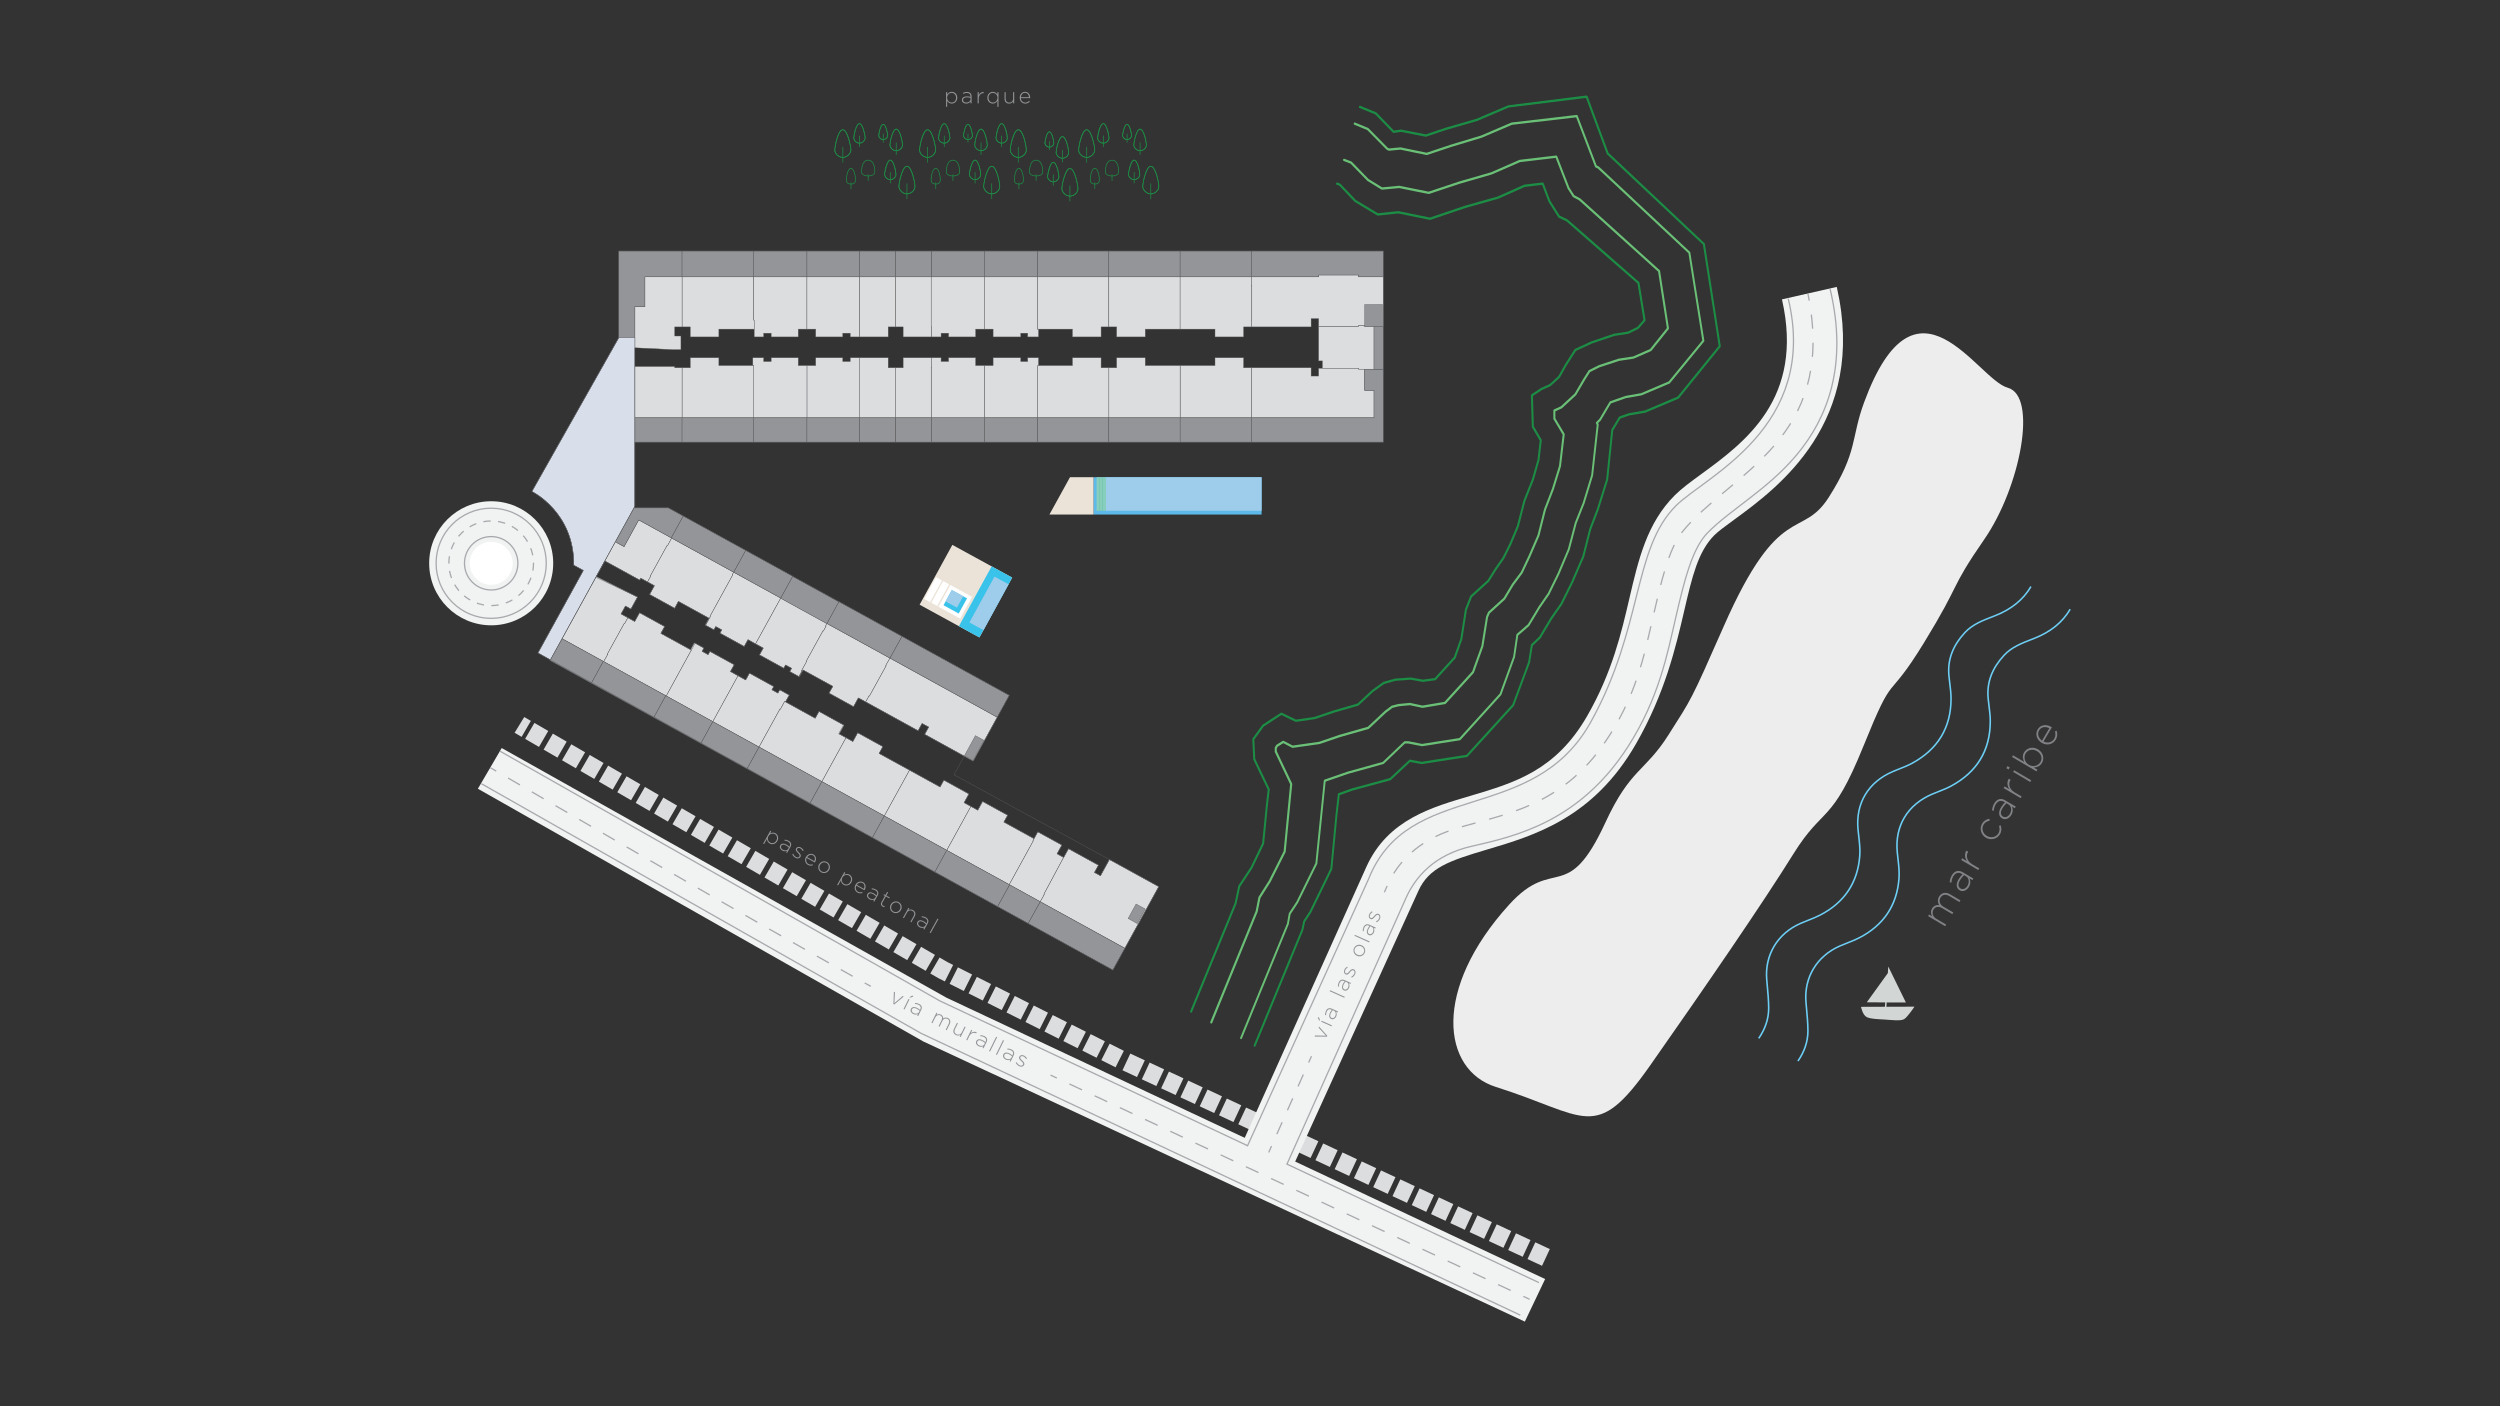 <?xml version="1.0" encoding="utf-8"?>
<!-- Generator: Adobe Illustrator 24.1.0, SVG Export Plug-In . SVG Version: 6.00 Build 0)  -->
<svg version="1.1" id="Capa_1" xmlns="http://www.w3.org/2000/svg" xmlns:xlink="http://www.w3.org/1999/xlink" x="0px" y="0px"
	 viewBox="0 0 1920 1080" style="enable-background:new 0 0 1920 1080;" xml:space="preserve">
<rect x="0" y="0" width="1920" height="1080" fill="#333333" stroke="none"/>
<style type="text/css">
	.st0{fill:#1C8D45;}
	.st1{fill:#939598;}
	.st2{fill:#D8DFEB;stroke:#58595B;stroke-width:0.3;stroke-miterlimit:10;}
	.st3{fill:#5DB9E9;}
	.st4{fill:#F1F2F2;}
	.st5{fill:none;stroke:#A7A9AC;stroke-miterlimit:10;}
	.st6{fill:none;stroke:#A7A9AC;stroke-miterlimit:10;stroke-dasharray:5.982;}
	.st7{fill:#FFFFFF;}
	.st8{fill:#9ECCEB;}
	.st9{fill:#EBE3D7;}
	.st10{fill:#87CEBC;}
	.st11{fill:none;stroke:#009F59;stroke-width:0.088;stroke-miterlimit:10;}
	.st12{fill:#39C2EA;}
	.st13{fill:#DCDDDE;stroke:#58595B;stroke-width:0.3;stroke-miterlimit:10;}
	.st14{fill:#FFFFFF;stroke:#58595B;stroke-width:0.3;stroke-miterlimit:10;}
	.st15{fill:none;stroke:#58595B;stroke-width:0.3;stroke-miterlimit:10;}
	.st16{fill:#939598;stroke:#58595B;stroke-width:0.3;stroke-miterlimit:10;}
	.st17{fill:none;stroke:#A7A9AC;stroke-miterlimit:10;stroke-dasharray:5.657;}
	.st18{fill:none;stroke:#009F59;stroke-width:0.083;stroke-miterlimit:10;}
	.st19{fill:none;stroke:#A7A9AC;stroke-miterlimit:10;stroke-dasharray:5.981;}
	.st20{fill:none;stroke:#A7A9AC;stroke-miterlimit:10;stroke-dasharray:6.044;}
	.st21{fill:none;stroke:#009F59;stroke-width:0.088;stroke-miterlimit:10;}
	.st22{fill:#D2D7D6;}
	.st23{fill:#DCDDDE;}
	.st24{fill:#6AC076;}
	.st25{fill:#EDEDEE;}
	.st26{fill:#808285;}
	.st27{fill:#6DCFF6;}
	.st28{fill:none;stroke:#A7A9AC;stroke-miterlimit:10;stroke-dasharray:10.027,10.027;}
	.st29{fill:none;stroke:#A7A9AC;stroke-miterlimit:10;stroke-dasharray:10.839,10.839;}
	.st30{fill:none;stroke:#A7A9AC;stroke-miterlimit:10;stroke-dasharray:10.691,10.691;}
	.st31{fill:none;stroke:#A7A9AC;stroke-miterlimit:10;stroke-dasharray:10.529,10.529;}
</style>
<g>
	<g>
		<path class="st0" d="M782.52,145.19c-0.15,0-0.27-0.12-0.27-0.27v-3.28c-1.09-0.06-3.5-0.5-3.5-3.35c0-3.8,1.34-9.3,3.77-9.3
			c2.43,0,3.77,5.5,3.77,9.3c0,2.85-2.41,3.3-3.5,3.35v3.28C782.79,145.07,782.67,145.19,782.52,145.19z M782.52,129.52
			c-1.79,0-3.23,4.79-3.23,8.76c0,2.33,1.9,2.76,2.96,2.81v-0.73c0-0.15,0.12-0.27,0.27-0.27s0.27,0.12,0.27,0.27v0.73
			c1.07-0.05,2.96-0.48,2.96-2.81C785.75,134.32,784.31,129.52,782.52,129.52z M795.73,138.97c-0.15,0-0.27-0.12-0.27-0.27v-3.28
			c-1.92-0.08-5.07-0.84-5.07-3.35c0-2.8,0.52-9.3,5.36-9.3c4.84,0,5.36,6.51,5.36,9.3c0,2.54-3.21,3.3-5.11,3.36v3.28
			C796,138.85,795.88,138.97,795.73,138.97z M795.73,133.88c0.15,0,0.27,0.12,0.27,0.27v0.73c1.02-0.05,4.57-0.41,4.57-2.81
			c0-2.63-0.47-8.76-4.82-8.76c-4.35,0-4.82,6.13-4.82,8.76c0,2.38,3.51,2.75,4.53,2.81v-0.73
			C795.46,134,795.58,133.88,795.73,133.88z"/>
		<g>
			<path class="st0" d="M808.9,139.95c-2.49,0-4.63-2.39-4.63-4.34c0-1.5,1.75-11.19,4.63-11.19c2.96,0,4.63,9.49,4.63,11.26
				C813.54,137.88,811.28,139.95,808.9,139.95z M808.9,124.96c-2.15,0-4.09,8.69-4.09,10.65c0,1.68,1.93,3.8,4.09,3.8
				c2.07,0,4.09-1.85,4.09-3.73C813,133.51,811.21,124.96,808.9,124.96z"/>
			<path class="st0" d="M808.9,139.95c-2.49,0-4.63-2.39-4.63-4.34c0-1.5,1.75-11.19,4.63-11.19c2.96,0,4.63,9.49,4.63,11.26
				C813.54,137.88,811.28,139.95,808.9,139.95z M808.9,124.96c-2.15,0-4.09,8.69-4.09,10.65c0,1.68,1.93,3.8,4.09,3.8
				c2.07,0,4.09-1.85,4.09-3.73C813,133.51,811.21,124.96,808.9,124.96z"/>
			<path class="st0" d="M808.9,142.63c-0.15,0-0.27-0.12-0.27-0.27v-8.22c0-0.15,0.12-0.27,0.27-0.27c0.15,0,0.27,0.12,0.27,0.27
				v8.22C809.17,142.5,809.05,142.63,808.9,142.63z"/>
			<path class="st0" d="M821.68,150.9c-3.48,0-6.45-3.32-6.45-6.04c0-2.11,2.44-15.74,6.45-15.74c4.13,0,6.45,13.36,6.45,15.84
				C828.14,148.01,825,150.9,821.68,150.9z M821.68,129.65c-3.18,0-5.91,12.31-5.91,15.2c0,2.42,2.78,5.5,5.91,5.5
				c2.98,0,5.91-2.67,5.91-5.4C827.59,141.86,825.01,129.65,821.68,129.65z"/>
			<path class="st0" d="M821.68,150.9c-3.48,0-6.45-3.32-6.45-6.04c0-2.11,2.44-15.74,6.45-15.74c4.13,0,6.45,13.36,6.45,15.84
				C828.14,148.01,825,150.9,821.68,150.9z M821.68,129.65c-3.18,0-5.91,12.31-5.91,15.2c0,2.42,2.78,5.5,5.91,5.5
				c2.98,0,5.91-2.67,5.91-5.4C827.59,141.86,825.01,129.65,821.68,129.65z"/>
			<path class="st0" d="M821.68,154.69c-0.15,0-0.27-0.12-0.27-0.27v-11.64c0-0.15,0.12-0.27,0.27-0.27c0.15,0,0.27,0.12,0.27,0.27
				v11.64C821.95,154.56,821.83,154.69,821.68,154.69z"/>
		</g>
		<g>
			<path class="st0" d="M769.26,110.23c-2.49,0-4.63-2.39-4.63-4.34c0-1.5,1.75-11.19,4.63-11.19c2.96,0,4.63,9.49,4.63,11.26
				C773.9,108.15,771.65,110.23,769.26,110.23z M769.26,95.24c-2.15,0-4.09,8.69-4.09,10.65c0,1.68,1.93,3.8,4.09,3.8
				c2.07,0,4.09-1.85,4.09-3.73C773.36,103.79,771.57,95.24,769.26,95.24z"/>
			<path class="st0" d="M769.26,110.23c-2.49,0-4.63-2.39-4.63-4.34c0-1.5,1.75-11.19,4.63-11.19c2.96,0,4.63,9.49,4.63,11.26
				C773.9,108.15,771.65,110.23,769.26,110.23z M769.26,95.24c-2.15,0-4.09,8.69-4.09,10.65c0,1.68,1.93,3.8,4.09,3.8
				c2.07,0,4.09-1.85,4.09-3.73C773.36,103.79,771.57,95.24,769.26,95.24z"/>
			<path class="st0" d="M769.26,112.9c-0.15,0-0.27-0.12-0.27-0.27v-8.22c0-0.15,0.12-0.27,0.27-0.27c0.15,0,0.27,0.12,0.27,0.27
				v8.22C769.54,112.78,769.41,112.9,769.26,112.9z"/>
			<path class="st0" d="M782.04,121.17c-3.48,0-6.45-3.32-6.45-6.04c0-2.11,2.44-15.74,6.45-15.74c4.13,0,6.45,13.36,6.45,15.84
				C788.5,118.29,785.36,121.17,782.04,121.17z M782.04,99.93c-3.18,0-5.91,12.31-5.91,15.2c0,2.42,2.78,5.5,5.91,5.5
				c2.98,0,5.91-2.67,5.91-5.4C787.96,112.14,785.37,99.93,782.04,99.93z"/>
			<path class="st0" d="M782.04,121.17c-3.48,0-6.45-3.32-6.45-6.04c0-2.11,2.44-15.74,6.45-15.74c4.13,0,6.45,13.36,6.45,15.84
				C788.5,118.29,785.36,121.17,782.04,121.17z M782.04,99.93c-3.18,0-5.91,12.31-5.91,15.2c0,2.42,2.78,5.5,5.91,5.5
				c2.98,0,5.91-2.67,5.91-5.4C787.96,112.14,785.37,99.93,782.04,99.93z"/>
			<path class="st0" d="M782.04,124.96c-0.15,0-0.27-0.12-0.27-0.27v-11.64c0-0.15,0.12-0.27,0.27-0.27s0.27,0.12,0.27,0.27v11.64
				C782.31,124.84,782.19,124.96,782.04,124.96z"/>
		</g>
		<g>
			<path class="st0" d="M805.91,113.26c-1.98,0-3.68-1.9-3.68-3.46c0-1.33,1.37-8.81,3.68-8.81c2.36,0,3.68,7.48,3.68,8.87
				C809.6,111.6,807.81,113.26,805.91,113.26z M805.91,101.53c-1.65,0-3.14,6.75-3.14,8.27c0,1.28,1.48,2.92,3.14,2.92
				c1.59,0,3.14-1.42,3.14-2.86C809.06,108.22,807.65,101.53,805.91,101.53z"/>
			<path class="st0" d="M805.91,113.26c-1.98,0-3.68-1.9-3.68-3.46c0-1.33,1.37-8.81,3.68-8.81c2.36,0,3.68,7.48,3.68,8.87
				C809.6,111.6,807.81,113.26,805.91,113.26z M805.91,101.53c-1.65,0-3.14,6.75-3.14,8.27c0,1.28,1.48,2.92,3.14,2.92
				c1.59,0,3.14-1.42,3.14-2.86C809.06,108.22,807.65,101.53,805.91,101.53z"/>
			<path class="st0" d="M805.91,115.35c-0.15,0-0.27-0.12-0.27-0.27v-6.43c0-0.15,0.12-0.27,0.27-0.27c0.15,0,0.27,0.12,0.27,0.27
				v6.43C806.18,115.23,806.06,115.35,805.91,115.35z"/>
			<path class="st0" d="M815.92,121.82c-2.75,0-5.11-2.63-5.11-4.79c0-1.66,1.93-12.38,5.11-12.38c3.27,0,5.11,10.5,5.11,12.46
				C821.02,119.53,818.54,121.82,815.92,121.82z M815.92,105.2c-2.46,0-4.57,9.59-4.57,11.84c0,1.87,2.15,4.25,4.57,4.25
				c2.31,0,4.57-2.06,4.57-4.17C820.48,114.7,818.49,105.2,815.92,105.2z"/>
			<path class="st0" d="M815.92,121.82c-2.75,0-5.11-2.63-5.11-4.79c0-1.66,1.93-12.38,5.11-12.38c3.27,0,5.11,10.5,5.11,12.46
				C821.02,119.53,818.54,121.82,815.92,121.82z M815.92,105.2c-2.46,0-4.57,9.59-4.57,11.84c0,1.87,2.15,4.25,4.57,4.25
				c2.31,0,4.57-2.06,4.57-4.17C820.48,114.7,818.49,105.2,815.92,105.2z"/>
			<path class="st0" d="M815.92,124.79c-0.15,0-0.27-0.12-0.27-0.27v-9.11c0-0.15,0.12-0.27,0.27-0.27c0.15,0,0.27,0.12,0.27,0.27
				v9.11C816.19,124.67,816.06,124.79,815.92,124.79z"/>
		</g>
	</g>
	<g>
		<path class="st0" d="M718.65,145.19c-0.15,0-0.27-0.12-0.27-0.27v-3.28c-1.09-0.06-3.5-0.5-3.5-3.35c0-3.8,1.34-9.3,3.77-9.3
			c2.43,0,3.77,5.5,3.77,9.3c0,2.85-2.41,3.3-3.5,3.35v3.28C718.92,145.07,718.8,145.19,718.65,145.19z M718.65,129.52
			c-1.79,0-3.23,4.79-3.23,8.76c0,2.33,1.9,2.76,2.96,2.81v-0.73c0-0.15,0.12-0.27,0.27-0.27s0.27,0.12,0.27,0.27v0.73
			c1.07-0.05,2.96-0.48,2.96-2.81C721.88,134.32,720.44,129.52,718.65,129.52z M731.86,138.97c-0.15,0-0.27-0.12-0.27-0.27v-3.28
			c-1.92-0.08-5.07-0.84-5.07-3.35c0-2.8,0.52-9.3,5.36-9.3c4.84,0,5.36,6.51,5.36,9.3c0,2.54-3.21,3.3-5.11,3.36v3.28
			C732.13,138.85,732.01,138.97,731.86,138.97z M731.86,133.88c0.15,0,0.27,0.12,0.27,0.27v0.73c1.02-0.05,4.57-0.41,4.57-2.81
			c0-2.63-0.47-8.76-4.82-8.76c-4.35,0-4.82,6.13-4.82,8.76c0,2.38,3.51,2.75,4.53,2.81v-0.73
			C731.59,134,731.71,133.88,731.86,133.88z"/>
		<g>
			<path class="st0" d="M748.85,138.24c-2.49,0-4.63-2.39-4.63-4.34c0-1.5,1.75-11.19,4.63-11.19c2.96,0,4.63,9.49,4.63,11.26
				C753.49,136.16,751.23,138.24,748.85,138.24z M748.85,123.25c-2.15,0-4.09,8.69-4.09,10.65c0,1.68,1.93,3.8,4.09,3.8
				c2.07,0,4.09-1.85,4.09-3.73C752.95,131.8,751.16,123.25,748.85,123.25z"/>
			<path class="st0" d="M748.85,138.24c-2.49,0-4.63-2.39-4.63-4.34c0-1.5,1.75-11.19,4.63-11.19c2.96,0,4.63,9.49,4.63,11.26
				C753.49,136.16,751.23,138.24,748.85,138.24z M748.85,123.25c-2.15,0-4.09,8.69-4.09,10.65c0,1.68,1.93,3.8,4.09,3.8
				c2.07,0,4.09-1.85,4.09-3.73C752.95,131.8,751.16,123.25,748.85,123.25z"/>
			<path class="st0" d="M748.85,140.91c-0.15,0-0.27-0.12-0.27-0.27v-8.22c0-0.15,0.12-0.27,0.27-0.27s0.27,0.12,0.27,0.27v8.22
				C749.12,140.79,749,140.91,748.85,140.91z"/>
			<path class="st0" d="M761.63,149.18c-3.48,0-6.45-3.32-6.45-6.04c0-2.11,2.44-15.74,6.45-15.74c4.13,0,6.45,13.36,6.45,15.84
				C768.09,146.3,764.95,149.18,761.63,149.18z M761.63,127.94c-3.18,0-5.91,12.31-5.91,15.2c0,2.42,2.78,5.5,5.91,5.5
				c2.98,0,5.91-2.67,5.91-5.4C767.54,140.15,764.96,127.94,761.63,127.94z"/>
			<path class="st0" d="M761.63,149.18c-3.48,0-6.45-3.32-6.45-6.04c0-2.11,2.44-15.74,6.45-15.74c4.13,0,6.45,13.36,6.45,15.84
				C768.09,146.3,764.95,149.18,761.63,149.18z M761.63,127.94c-3.18,0-5.91,12.31-5.91,15.2c0,2.42,2.78,5.5,5.91,5.5
				c2.98,0,5.91-2.67,5.91-5.4C767.54,140.15,764.96,127.94,761.63,127.94z"/>
			<path class="st0" d="M761.63,152.97c-0.15,0-0.27-0.12-0.27-0.27v-11.64c0-0.15,0.12-0.27,0.27-0.27c0.15,0,0.27,0.12,0.27,0.27
				v11.64C761.9,152.85,761.78,152.97,761.63,152.97z"/>
		</g>
		<g>
			<path class="st0" d="M720.57,105.96c0-1.77,1.67-11.26,4.63-11.26c2.88,0,4.63,9.69,4.63,11.19c0,1.95-2.14,4.34-4.63,4.34
				C722.82,110.23,720.57,108.15,720.57,105.96z M721.11,105.96c0,1.88,2.03,3.73,4.09,3.73c2.17,0,4.09-2.12,4.09-3.8
				c0-1.96-1.94-10.65-4.09-10.65C722.9,95.24,721.11,103.79,721.11,105.96z"/>
			<path class="st0" d="M720.57,105.96c0-1.77,1.67-11.26,4.63-11.26c2.88,0,4.63,9.69,4.63,11.19c0,1.95-2.14,4.34-4.63,4.34
				C722.82,110.23,720.57,108.15,720.57,105.96z M721.11,105.96c0,1.88,2.03,3.73,4.09,3.73c2.17,0,4.09-2.12,4.09-3.8
				c0-1.96-1.94-10.65-4.09-10.65C722.9,95.24,721.11,103.79,721.11,105.96z"/>
			<path class="st0" d="M725.2,112.9c0.15,0,0.27-0.12,0.27-0.27v-8.22c0-0.15-0.12-0.27-0.27-0.27c-0.15,0-0.27,0.12-0.27,0.27
				v8.22C724.93,112.78,725.05,112.9,725.2,112.9z"/>
			<path class="st0" d="M705.97,115.23c0-2.48,2.33-15.84,6.45-15.84c4.01,0,6.45,13.63,6.45,15.74c0,2.72-2.98,6.04-6.45,6.04
				C709.1,121.17,705.97,118.29,705.97,115.23z M706.51,115.23c0,2.72,2.93,5.4,5.91,5.4c3.13,0,5.91-3.08,5.91-5.5
				c0-2.89-2.73-15.2-5.91-15.2C709.09,99.93,706.51,112.14,706.51,115.23z"/>
			<path class="st0" d="M705.97,115.23c0-2.48,2.33-15.84,6.45-15.84c4.01,0,6.45,13.63,6.45,15.74c0,2.72-2.98,6.04-6.45,6.04
				C709.1,121.17,705.97,118.29,705.97,115.23z M706.51,115.23c0,2.72,2.93,5.4,5.91,5.4c3.13,0,5.91-3.08,5.91-5.5
				c0-2.89-2.73-15.2-5.91-15.2C709.09,99.93,706.51,112.14,706.51,115.23z"/>
			<path class="st0" d="M712.42,124.96c0.15,0,0.27-0.12,0.27-0.27v-11.64c0-0.15-0.12-0.27-0.27-0.27c-0.15,0-0.27,0.12-0.27,0.27
				v11.64C712.15,124.84,712.27,124.96,712.42,124.96z"/>
		</g>
		<g>
			<path class="st0" d="M743.41,107.49c-1.98,0-3.68-1.9-3.68-3.46c0-1.33,1.37-8.81,3.68-8.81c2.36,0,3.68,7.48,3.68,8.87
				C747.1,105.84,745.3,107.49,743.41,107.49z M743.41,95.76c-1.65,0-3.14,6.75-3.14,8.27c0,1.28,1.48,2.92,3.14,2.92
				c1.59,0,3.14-1.42,3.14-2.86C746.55,102.46,745.14,95.76,743.41,95.76z"/>
			<path class="st0" d="M743.41,107.49c-1.98,0-3.68-1.9-3.68-3.46c0-1.33,1.37-8.81,3.68-8.81c2.36,0,3.68,7.48,3.68,8.87
				C747.1,105.84,745.3,107.49,743.41,107.49z M743.41,95.76c-1.65,0-3.14,6.75-3.14,8.27c0,1.28,1.48,2.92,3.14,2.92
				c1.59,0,3.14-1.42,3.14-2.86C746.55,102.46,745.14,95.76,743.41,95.76z"/>
			<path class="st0" d="M743.41,109.58c-0.15,0-0.27-0.12-0.27-0.27v-6.43c0-0.15,0.12-0.27,0.27-0.27c0.15,0,0.27,0.12,0.27,0.27
				v6.43C743.68,109.46,743.56,109.58,743.41,109.58z"/>
			<path class="st0" d="M753.41,116.06c-2.75,0-5.11-2.63-5.11-4.79c0-1.66,1.93-12.38,5.11-12.38c3.27,0,5.11,10.5,5.11,12.46
				C758.52,113.77,756.04,116.06,753.41,116.06z M753.41,99.43c-2.46,0-4.57,9.59-4.57,11.84c0,1.87,2.15,4.25,4.57,4.25
				c2.31,0,4.57-2.06,4.57-4.17C757.98,108.94,755.98,99.43,753.41,99.43z"/>
			<path class="st0" d="M753.41,116.06c-2.75,0-5.11-2.63-5.11-4.79c0-1.66,1.93-12.38,5.11-12.38c3.27,0,5.11,10.5,5.11,12.46
				C758.52,113.77,756.04,116.06,753.41,116.06z M753.41,99.43c-2.46,0-4.57,9.59-4.57,11.84c0,1.87,2.15,4.25,4.57,4.25
				c2.31,0,4.57-2.06,4.57-4.17C757.98,108.94,755.98,99.43,753.41,99.43z"/>
			<path class="st0" d="M753.41,119.02c-0.15,0-0.27-0.12-0.27-0.27v-9.11c0-0.15,0.12-0.27,0.27-0.27c0.15,0,0.27,0.12,0.27,0.27
				v9.11C753.68,118.9,753.56,119.02,753.41,119.02z"/>
		</g>
	</g>
	<g>
		<path class="st0" d="M653.54,145.19c-0.15,0-0.27-0.12-0.27-0.27v-3.28c-1.09-0.06-3.5-0.5-3.5-3.35c0-3.8,1.34-9.3,3.77-9.3
			c2.43,0,3.77,5.5,3.77,9.3c0,2.85-2.41,3.3-3.5,3.35v3.28C653.81,145.07,653.68,145.19,653.54,145.19z M653.54,129.52
			c-1.79,0-3.23,4.79-3.23,8.76c0,2.33,1.9,2.76,2.96,2.81v-0.73c0-0.15,0.12-0.27,0.27-0.27c0.15,0,0.27,0.12,0.27,0.27v0.73
			c1.07-0.05,2.96-0.48,2.96-2.81C656.77,134.32,655.32,129.52,653.54,129.52z M666.75,138.97c-0.15,0-0.27-0.12-0.27-0.27v-3.28
			c-1.92-0.08-5.07-0.84-5.07-3.35c0-2.8,0.52-9.3,5.36-9.3c4.84,0,5.36,6.51,5.36,9.3c0,2.54-3.21,3.3-5.11,3.36v3.28
			C667.02,138.85,666.9,138.97,666.75,138.97z M666.75,133.88c0.15,0,0.27,0.12,0.27,0.27v0.73c1.02-0.05,4.57-0.41,4.57-2.81
			c0-2.63-0.47-8.76-4.82-8.76c-4.35,0-4.82,6.13-4.82,8.76c0,2.38,3.51,2.75,4.53,2.81v-0.73
			C666.48,134,666.6,133.88,666.75,133.88z"/>
		<g>
			<path class="st0" d="M683.74,138.24c-2.49,0-4.63-2.39-4.63-4.34c0-1.5,1.75-11.19,4.63-11.19c2.96,0,4.63,9.49,4.63,11.26
				C688.37,136.16,686.12,138.24,683.74,138.24z M683.74,123.25c-2.15,0-4.09,8.69-4.09,10.65c0,1.68,1.93,3.8,4.09,3.8
				c2.07,0,4.09-1.85,4.09-3.73C687.83,131.8,686.04,123.25,683.74,123.25z"/>
			<path class="st0" d="M683.74,138.24c-2.49,0-4.63-2.39-4.63-4.34c0-1.5,1.75-11.19,4.63-11.19c2.96,0,4.63,9.49,4.63,11.26
				C688.37,136.16,686.12,138.24,683.74,138.24z M683.74,123.25c-2.15,0-4.09,8.69-4.09,10.65c0,1.68,1.93,3.8,4.09,3.8
				c2.07,0,4.09-1.85,4.09-3.73C687.83,131.8,686.04,123.25,683.74,123.25z"/>
			<path class="st0" d="M683.74,140.91c-0.15,0-0.27-0.12-0.27-0.27v-8.22c0-0.15,0.12-0.27,0.27-0.27c0.15,0,0.27,0.12,0.27,0.27
				v8.22C684.01,140.79,683.89,140.91,683.74,140.91z"/>
			<path class="st0" d="M696.52,149.18c-3.48,0-6.45-3.32-6.45-6.04c0-2.11,2.44-15.74,6.45-15.74c4.13,0,6.45,13.36,6.45,15.84
				C702.97,146.3,699.84,149.18,696.52,149.18z M696.52,127.94c-3.18,0-5.91,12.31-5.91,15.2c0,2.42,2.78,5.5,5.91,5.5
				c2.98,0,5.91-2.67,5.91-5.4C702.43,140.15,699.85,127.94,696.52,127.94z"/>
			<path class="st0" d="M696.52,149.18c-3.48,0-6.45-3.32-6.45-6.04c0-2.11,2.44-15.74,6.45-15.74c4.13,0,6.45,13.36,6.45,15.84
				C702.97,146.3,699.84,149.18,696.52,149.18z M696.52,127.94c-3.18,0-5.91,12.31-5.91,15.2c0,2.42,2.78,5.5,5.91,5.5
				c2.98,0,5.91-2.67,5.91-5.4C702.43,140.15,699.85,127.94,696.52,127.94z"/>
			<path class="st0" d="M696.52,152.97c-0.15,0-0.27-0.12-0.27-0.27v-11.64c0-0.15,0.12-0.27,0.27-0.27c0.15,0,0.27,0.12,0.27,0.27
				v11.64C696.79,152.85,696.67,152.97,696.52,152.97z"/>
		</g>
		<g>
			<path class="st0" d="M655.45,105.96c0-1.77,1.67-11.26,4.63-11.26c2.88,0,4.63,9.69,4.63,11.19c0,1.95-2.14,4.34-4.63,4.34
				C657.71,110.23,655.45,108.15,655.45,105.96z M656,105.96c0,1.88,2.03,3.73,4.09,3.73c2.17,0,4.09-2.12,4.09-3.8
				c0-1.96-1.94-10.65-4.09-10.65C657.78,95.24,656,103.79,656,105.96z"/>
			<path class="st0" d="M655.45,105.96c0-1.77,1.67-11.26,4.63-11.26c2.88,0,4.63,9.69,4.63,11.19c0,1.95-2.14,4.34-4.63,4.34
				C657.71,110.23,655.45,108.15,655.45,105.96z M656,105.96c0,1.88,2.03,3.73,4.09,3.73c2.17,0,4.09-2.12,4.09-3.8
				c0-1.96-1.94-10.65-4.09-10.65C657.78,95.24,656,103.79,656,105.96z"/>
			<path class="st0" d="M660.09,112.9c0.15,0,0.27-0.12,0.27-0.27v-8.22c0-0.15-0.12-0.27-0.27-0.27s-0.27,0.12-0.27,0.27v8.22
				C659.82,112.78,659.94,112.9,660.09,112.9z"/>
			<path class="st0" d="M640.86,115.23c0-2.48,2.33-15.84,6.45-15.84c4.01,0,6.45,13.63,6.45,15.74c0,2.72-2.98,6.04-6.45,6.04
				C643.99,121.17,640.86,118.29,640.86,115.23z M641.4,115.23c0,2.72,2.93,5.4,5.91,5.4c3.13,0,5.91-3.08,5.91-5.5
				c0-2.89-2.73-15.2-5.91-15.2C643.98,99.93,641.4,112.14,641.4,115.23z"/>
			<path class="st0" d="M640.86,115.23c0-2.48,2.33-15.84,6.45-15.84c4.01,0,6.45,13.63,6.45,15.74c0,2.72-2.98,6.04-6.45,6.04
				C643.99,121.17,640.86,118.29,640.86,115.23z M641.4,115.23c0,2.72,2.93,5.4,5.91,5.4c3.13,0,5.91-3.08,5.91-5.5
				c0-2.89-2.73-15.2-5.91-15.2C643.98,99.93,641.4,112.14,641.4,115.23z"/>
			<path class="st0" d="M647.31,124.96c0.15,0,0.27-0.12,0.27-0.27v-11.64c0-0.15-0.12-0.27-0.27-0.27c-0.15,0-0.27,0.12-0.27,0.27
				v11.64C647.04,124.84,647.16,124.96,647.31,124.96z"/>
		</g>
		<g>
			<path class="st0" d="M678.3,107.49c-1.98,0-3.68-1.9-3.68-3.46c0-1.33,1.37-8.81,3.68-8.81c2.36,0,3.68,7.48,3.68,8.87
				C681.98,105.84,680.19,107.49,678.3,107.49z M678.3,95.76c-1.65,0-3.14,6.75-3.14,8.27c0,1.28,1.48,2.92,3.14,2.92
				c1.59,0,3.14-1.42,3.14-2.86C681.44,102.46,680.03,95.76,678.3,95.76z"/>
			<path class="st0" d="M678.3,107.49c-1.98,0-3.68-1.9-3.68-3.46c0-1.33,1.37-8.81,3.68-8.81c2.36,0,3.68,7.48,3.68,8.87
				C681.98,105.84,680.19,107.49,678.3,107.49z M678.3,95.76c-1.65,0-3.14,6.75-3.14,8.27c0,1.28,1.48,2.92,3.14,2.92
				c1.59,0,3.14-1.42,3.14-2.86C681.44,102.46,680.03,95.76,678.3,95.76z"/>
			<path class="st0" d="M678.3,109.58c-0.15,0-0.27-0.12-0.27-0.27v-6.43c0-0.15,0.12-0.27,0.27-0.27c0.15,0,0.27,0.12,0.27,0.27
				v6.43C678.57,109.46,678.45,109.58,678.3,109.58z"/>
			<path class="st0" d="M688.3,116.06c-2.75,0-5.11-2.63-5.11-4.79c0-1.66,1.93-12.38,5.11-12.38c3.27,0,5.11,10.5,5.11,12.46
				C693.41,113.77,690.93,116.06,688.3,116.06z M688.3,99.43c-2.46,0-4.57,9.59-4.57,11.84c0,1.87,2.15,4.25,4.57,4.25
				c2.31,0,4.57-2.06,4.57-4.17C692.87,108.94,690.87,99.43,688.3,99.43z"/>
			<path class="st0" d="M688.3,116.06c-2.75,0-5.11-2.63-5.11-4.79c0-1.66,1.93-12.38,5.11-12.38c3.27,0,5.11,10.5,5.11,12.46
				C693.41,113.77,690.93,116.06,688.3,116.06z M688.3,99.43c-2.46,0-4.57,9.59-4.57,11.84c0,1.87,2.15,4.25,4.57,4.25
				c2.31,0,4.57-2.06,4.57-4.17C692.87,108.94,690.87,99.43,688.3,99.43z"/>
			<path class="st0" d="M688.3,119.02c-0.15,0-0.27-0.12-0.27-0.27v-9.11c0-0.15,0.12-0.27,0.27-0.27s0.27,0.12,0.27,0.27v9.11
				C688.57,118.9,688.45,119.02,688.3,119.02z"/>
		</g>
	</g>
	<g>
		<path class="st0" d="M840.82,145.19c-0.15,0-0.27-0.12-0.27-0.27v-3.28c-1.09-0.06-3.5-0.5-3.5-3.35c0-3.8,1.34-9.3,3.77-9.3
			c2.43,0,3.77,5.5,3.77,9.3c0,2.85-2.41,3.3-3.5,3.35v3.28C841.09,145.07,840.96,145.19,840.82,145.19z M840.82,129.52
			c-1.79,0-3.23,4.79-3.23,8.76c0,2.33,1.9,2.76,2.96,2.81v-0.73c0-0.15,0.12-0.27,0.27-0.27c0.15,0,0.27,0.12,0.27,0.27v0.73
			c1.07-0.05,2.96-0.48,2.96-2.81C844.05,134.32,842.6,129.52,840.82,129.52z M854.03,138.97c-0.15,0-0.27-0.12-0.27-0.27v-3.28
			c-1.92-0.08-5.07-0.84-5.07-3.35c0-2.8,0.52-9.3,5.36-9.3c4.84,0,5.36,6.51,5.36,9.3c0,2.54-3.21,3.3-5.11,3.36v3.28
			C854.3,138.85,854.18,138.97,854.03,138.97z M854.03,133.88c0.15,0,0.27,0.12,0.27,0.27v0.73c1.02-0.05,4.57-0.41,4.57-2.81
			c0-2.63-0.47-8.76-4.82-8.76c-4.35,0-4.82,6.13-4.82,8.76c0,2.38,3.51,2.75,4.53,2.81v-0.73
			C853.76,134,853.88,133.88,854.03,133.88z"/>
		<g>
			<path class="st0" d="M871.02,138.24c-2.49,0-4.63-2.39-4.63-4.34c0-1.5,1.75-11.19,4.63-11.19c2.96,0,4.63,9.49,4.63,11.26
				C875.65,136.16,873.4,138.24,871.02,138.24z M871.02,123.25c-2.15,0-4.09,8.69-4.09,10.65c0,1.68,1.93,3.8,4.09,3.8
				c2.07,0,4.09-1.85,4.09-3.73C875.11,131.8,873.32,123.25,871.02,123.25z"/>
			<path class="st0" d="M871.02,138.24c-2.49,0-4.63-2.39-4.63-4.34c0-1.5,1.75-11.19,4.63-11.19c2.96,0,4.63,9.49,4.63,11.26
				C875.65,136.16,873.4,138.24,871.02,138.24z M871.02,123.25c-2.15,0-4.09,8.69-4.09,10.65c0,1.68,1.93,3.8,4.09,3.8
				c2.07,0,4.09-1.85,4.09-3.73C875.11,131.8,873.32,123.25,871.02,123.25z"/>
			<path class="st0" d="M871.02,140.91c-0.15,0-0.27-0.12-0.27-0.27v-8.22c0-0.15,0.12-0.27,0.27-0.27c0.15,0,0.27,0.12,0.27,0.27
				v8.22C871.29,140.79,871.17,140.91,871.02,140.91z"/>
			<path class="st0" d="M883.8,149.18c-3.48,0-6.45-3.32-6.45-6.04c0-2.11,2.44-15.74,6.45-15.74c4.13,0,6.45,13.36,6.45,15.84
				C890.25,146.3,887.12,149.18,883.8,149.18z M883.8,127.94c-3.18,0-5.91,12.31-5.91,15.2c0,2.42,2.78,5.5,5.91,5.5
				c2.98,0,5.91-2.67,5.91-5.4C889.71,140.15,887.13,127.94,883.8,127.94z"/>
			<path class="st0" d="M883.8,149.18c-3.48,0-6.45-3.32-6.45-6.04c0-2.11,2.44-15.74,6.45-15.74c4.13,0,6.45,13.36,6.45,15.84
				C890.25,146.3,887.12,149.18,883.8,149.18z M883.8,127.94c-3.18,0-5.91,12.31-5.91,15.2c0,2.42,2.78,5.5,5.91,5.5
				c2.98,0,5.91-2.67,5.91-5.4C889.71,140.15,887.13,127.94,883.8,127.94z"/>
			<path class="st0" d="M883.8,152.97c-0.15,0-0.27-0.12-0.27-0.27v-11.64c0-0.15,0.12-0.27,0.27-0.27s0.27,0.12,0.27,0.27v11.64
				C884.07,152.85,883.95,152.97,883.8,152.97z"/>
		</g>
		<g>
			<path class="st0" d="M842.73,105.96c0-1.77,1.67-11.26,4.63-11.26c2.88,0,4.63,9.69,4.63,11.19c0,1.95-2.14,4.34-4.63,4.34
				C844.99,110.23,842.73,108.15,842.73,105.96z M843.28,105.96c0,1.88,2.03,3.73,4.09,3.73c2.17,0,4.09-2.12,4.09-3.8
				c0-1.96-1.94-10.65-4.09-10.65C845.06,95.24,843.28,103.79,843.28,105.96z"/>
			<path class="st0" d="M842.73,105.96c0-1.77,1.67-11.26,4.63-11.26c2.88,0,4.63,9.69,4.63,11.19c0,1.95-2.14,4.34-4.63,4.34
				C844.99,110.23,842.73,108.15,842.73,105.96z M843.28,105.96c0,1.88,2.03,3.73,4.09,3.73c2.17,0,4.09-2.12,4.09-3.8
				c0-1.96-1.94-10.65-4.09-10.65C845.06,95.24,843.28,103.79,843.28,105.96z"/>
			<path class="st0" d="M847.37,112.9c0.15,0,0.27-0.12,0.27-0.27v-8.22c0-0.15-0.12-0.27-0.27-0.27c-0.15,0-0.27,0.12-0.27,0.27
				v8.22C847.1,112.78,847.22,112.9,847.37,112.9z"/>
			<path class="st0" d="M828.14,115.23c0-2.48,2.33-15.84,6.45-15.84c4.01,0,6.45,13.63,6.45,15.74c0,2.72-2.98,6.04-6.45,6.04
				C831.27,121.17,828.14,118.29,828.14,115.23z M828.68,115.23c0,2.72,2.93,5.4,5.91,5.4c3.13,0,5.91-3.08,5.91-5.5
				c0-2.89-2.73-15.2-5.91-15.2C831.26,99.93,828.68,112.14,828.68,115.23z"/>
			<path class="st0" d="M828.14,115.23c0-2.48,2.33-15.84,6.45-15.84c4.01,0,6.45,13.63,6.45,15.74c0,2.72-2.98,6.04-6.45,6.04
				C831.27,121.17,828.14,118.29,828.14,115.23z M828.68,115.23c0,2.72,2.93,5.4,5.91,5.4c3.13,0,5.91-3.08,5.91-5.5
				c0-2.89-2.73-15.2-5.91-15.2C831.26,99.93,828.68,112.14,828.68,115.23z"/>
			<path class="st0" d="M834.59,124.96c0.15,0,0.27-0.12,0.27-0.27v-11.64c0-0.15-0.12-0.27-0.27-0.27s-0.27,0.12-0.27,0.27v11.64
				C834.32,124.84,834.44,124.96,834.59,124.96z"/>
		</g>
		<g>
			<path class="st0" d="M865.58,107.49c-1.98,0-3.68-1.9-3.68-3.46c0-1.33,1.37-8.81,3.68-8.81c2.36,0,3.68,7.48,3.68,8.87
				C869.26,105.84,867.47,107.49,865.58,107.49z M865.58,95.76c-1.65,0-3.14,6.75-3.14,8.27c0,1.28,1.48,2.92,3.14,2.92
				c1.59,0,3.14-1.42,3.14-2.86C868.72,102.46,867.31,95.76,865.58,95.76z"/>
			<path class="st0" d="M865.58,107.49c-1.98,0-3.68-1.9-3.68-3.46c0-1.33,1.37-8.81,3.68-8.81c2.36,0,3.68,7.48,3.68,8.87
				C869.26,105.84,867.47,107.49,865.58,107.49z M865.58,95.76c-1.65,0-3.14,6.75-3.14,8.27c0,1.28,1.48,2.92,3.14,2.92
				c1.59,0,3.14-1.42,3.14-2.86C868.72,102.46,867.31,95.76,865.58,95.76z"/>
			<path class="st0" d="M865.58,109.58c-0.15,0-0.27-0.12-0.27-0.27v-6.43c0-0.15,0.12-0.27,0.27-0.27s0.27,0.12,0.27,0.27v6.43
				C865.85,109.46,865.73,109.58,865.58,109.58z"/>
			<path class="st0" d="M875.58,116.06c-2.75,0-5.11-2.63-5.11-4.79c0-1.66,1.93-12.38,5.11-12.38c3.27,0,5.11,10.5,5.11,12.46
				C880.69,113.77,878.21,116.06,875.58,116.06z M875.58,99.43c-2.46,0-4.57,9.59-4.57,11.84c0,1.87,2.15,4.25,4.57,4.25
				c2.31,0,4.57-2.06,4.57-4.17C880.15,108.94,878.15,99.43,875.58,99.43z"/>
			<path class="st0" d="M875.58,116.06c-2.75,0-5.11-2.63-5.11-4.79c0-1.66,1.93-12.38,5.11-12.38c3.27,0,5.11,10.5,5.11,12.46
				C880.69,113.77,878.21,116.06,875.58,116.06z M875.58,99.43c-2.46,0-4.57,9.59-4.57,11.84c0,1.87,2.15,4.25,4.57,4.25
				c2.31,0,4.57-2.06,4.57-4.17C880.15,108.94,878.15,99.43,875.58,99.43z"/>
			<path class="st0" d="M875.58,119.02c-0.15,0-0.27-0.12-0.27-0.27v-9.11c0-0.15,0.12-0.27,0.27-0.27c0.15,0,0.27,0.12,0.27,0.27
				v9.11C875.85,118.9,875.73,119.02,875.58,119.02z"/>
		</g>
	</g>
</g>
<g>
	<g>
		<path class="st1" d="M726.6,70.74h0.83v1.92c0.74-1.13,1.84-2.13,3.55-2.13c2.08,0,4.19,1.67,4.19,4.48v0.03
			c0,2.8-2.11,4.51-4.19,4.51c-1.72,0-2.84-0.98-3.55-2.06v4.56h-0.83V70.74z M734.27,75.08v-0.03c0-2.26-1.57-3.72-3.38-3.72
			c-1.79,0-3.51,1.5-3.51,3.7v0.03c0,2.21,1.72,3.7,3.51,3.7C732.77,78.76,734.27,77.4,734.27,75.08z"/>
		<path class="st1" d="M738.73,76.85v-0.03c0-1.79,1.54-2.8,3.77-2.8c1.2,0,2.03,0.15,2.85,0.37v-0.37c0-1.74-1.06-2.63-2.84-2.63
			c-1.05,0-1.91,0.29-2.7,0.69l-0.3-0.73c0.95-0.44,1.87-0.74,3.06-0.74c1.17,0,2.09,0.32,2.72,0.95c0.57,0.57,0.88,1.37,0.88,2.43
			v5.37h-0.81v-1.44c-0.59,0.83-1.66,1.64-3.29,1.64C740.45,79.56,738.73,78.65,738.73,76.85z M745.37,76.13v-0.98
			c-0.73-0.19-1.69-0.39-2.92-0.39c-1.82,0-2.84,0.81-2.84,2.01v0.03c0,1.25,1.18,1.98,2.5,1.98
			C743.87,78.78,745.37,77.7,745.37,76.13z"/>
		<path class="st1" d="M750.82,70.74h0.83v2.45c0.68-1.54,2.11-2.65,3.82-2.58v0.91h-0.08c-1.99,0-3.73,1.5-3.73,4.31v3.53h-0.83
			V70.74z"/>
		<path class="st1" d="M766.02,77.43c-0.74,1.13-1.84,2.13-3.55,2.13c-2.08,0-4.19-1.67-4.19-4.48v-0.03c0-2.8,2.11-4.51,4.19-4.51
			c1.72,0,2.84,0.98,3.55,2.06v-1.86h0.83v11.32h-0.83V77.43z M766.07,75.06v-0.03c0-2.21-1.72-3.7-3.51-3.7
			c-1.88,0-3.38,1.37-3.38,3.68v0.03c0,2.26,1.57,3.72,3.38,3.72C764.35,78.76,766.07,77.26,766.07,75.06z"/>
		<path class="st1" d="M771.51,76.01v-5.27h0.83v5.12c0,1.77,1,2.94,2.74,2.94c1.69,0,2.99-1.28,2.99-3.07v-4.98h0.83v8.61h-0.83
			v-1.6c-0.57,1.01-1.54,1.81-3.11,1.81C772.78,79.56,771.51,78.07,771.51,76.01z"/>
		<path class="st1" d="M783.13,75.06v-0.03c0-2.5,1.76-4.49,4.09-4.49c2.42,0,3.95,1.96,3.95,4.51c0,0.15,0,0.2-0.02,0.34h-7.15
			c0.15,2.15,1.69,3.4,3.38,3.4c1.33,0,2.25-0.59,2.96-1.35l0.57,0.51c-0.88,0.95-1.91,1.62-3.56,1.62
			C785.09,79.56,783.13,77.75,783.13,75.06z M790.27,74.64c-0.12-1.74-1.12-3.34-3.09-3.34c-1.71,0-3.02,1.44-3.18,3.34H790.27z"/>
	</g>
</g>
<g>
	<g>
		<g>
			<g>
				<polygon class="st13" points="523.81,212.61 523.81,251.07 530.12,251.07 530.12,258.76 552.1,258.76 552.1,252.77 
					579.22,252.77 579.22,245.85 578.9,245.85 578.9,212.61 				"/>
				<polygon class="st13" points="523.81,212.61 495.27,212.61 495.27,235.57 487.58,235.57 487.58,267.1 517.36,268.56 
					522.96,268.56 522.96,258.03 518.18,258.03 518.18,251.07 523.81,251.07 				"/>
				<polygon class="st13" points="578.9,212.61 619.74,212.61 619.74,252.77 613.06,252.77 613.06,258.76 592.25,258.76 
					592.25,255.89 586.51,255.89 586.51,258.76 579.22,258.76 579.22,245.85 578.9,245.85 				"/>
				<polygon class="st13" points="619.74,212.61 660.26,212.61 660.26,258.76 652.97,258.76 652.97,255.89 647.26,255.89 
					647.26,258.76 626.46,258.76 626.46,252.77 619.74,252.77 				"/>
				<polygon class="st13" points="660.26,212.61 687.86,212.61 687.86,251.07 682.15,251.07 682.15,258.76 660.26,258.76 				"/>
				<polygon class="st13" points="687.86,212.61 715.14,212.61 715.14,251.07 715.51,251.07 715.51,258.76 693.61,258.76 
					693.61,251.07 687.86,251.07 				"/>
				<polygon class="st13" points="715.14,212.61 755.98,212.61 755.98,252.77 749.31,252.77 749.31,258.76 728.5,258.76 
					728.5,255.89 722.75,255.89 722.75,258.76 715.51,258.76 715.51,251.07 715.14,251.07 				"/>
				<polygon class="st13" points="755.98,212.61 796.87,212.61 796.87,252.77 797.6,252.77 797.6,258.76 789.26,258.76 
					789.26,255.89 783.95,255.89 783.95,258.76 762.7,258.76 762.7,252.77 755.98,252.77 				"/>
				<polygon class="st13" points="796.87,212.61 851.59,212.61 851.59,251.07 845.64,251.07 845.64,258.76 823.62,258.76 
					823.62,252.77 796.87,252.77 				"/>
				<polygon class="st13" points="851.59,212.61 906.32,212.61 906.32,252.77 879.56,252.77 879.56,258.76 857.58,258.76 
					857.58,251.07 851.59,251.07 				"/>
				<polygon class="st13" points="906.32,212.61 961.08,212.61 961.08,219.05 961.41,219.05 961.41,245.85 961.08,245.85 
					961.08,251.07 955.09,251.07 955.09,258.76 933.11,258.76 933.11,252.77 906.32,252.77 				"/>
				<polygon class="st13" points="961.08,212.61 1012.69,212.61 1012.69,211.2 1043.29,211.2 1043.29,212.61 1062.4,212.61 
					1062.4,250.75 1048.07,250.75 1048.07,249.98 1043.29,249.98 1043.29,250.75 1012.69,250.75 1012.69,244.72 1006.94,244.72 
					1006.94,251.07 961.08,251.07 961.08,245.85 961.41,245.85 961.41,219.05 961.08,219.05 				"/>
				<polygon class="st13" points="1055.23,250.75 1055.23,283.54 1043.29,283.54 1043.29,282.81 1015.57,282.81 1015.57,277.18 
					1012.69,277.18 1012.69,250.75 1043.29,250.75 1043.29,249.98 1048.07,249.98 1048.07,250.75 				"/>
				<polygon class="st13" points="1048.07,283.54 1043.29,283.54 1043.29,282.81 1012.69,282.81 1012.69,288.8 1006.94,288.8 
					1006.94,282.44 961.08,282.44 961.08,320.9 1055.23,320.9 1055.23,299.73 1048.07,299.73 				"/>
				<polygon class="st13" points="961.08,282.44 955.09,282.44 955.09,274.75 933.11,274.75 933.11,280.74 906.32,280.74 
					906.32,320.9 961.08,320.9 				"/>
				<polygon class="st13" points="906.32,280.74 879.56,280.74 879.56,274.75 857.58,274.75 857.58,282.44 851.59,282.44 
					851.59,320.9 906.32,320.9 				"/>
				<polygon class="st13" points="851.59,282.44 845.64,282.44 845.64,274.75 823.62,274.75 823.62,280.74 796.87,280.74 
					796.87,320.9 851.59,320.9 				"/>
				<polygon class="st13" points="797.6,280.74 797.6,274.75 789.26,274.75 789.26,277.63 783.95,277.63 783.95,274.75 
					762.7,274.75 762.7,280.74 756.03,280.74 756.03,320.9 796.87,320.9 796.87,280.74 				"/>
				<polygon class="st13" points="756.03,280.74 749.31,280.74 749.31,274.75 728.5,274.75 728.5,277.63 722.75,277.63 
					722.75,274.75 715.83,274.75 715.51,275.12 715.51,282.44 715.14,282.44 715.14,320.9 756.03,320.9 				"/>
				<polygon class="st13" points="715.51,274.75 693.61,274.75 693.61,282.44 687.86,282.44 687.86,320.9 715.14,320.9 
					715.14,282.44 715.51,282.44 				"/>
				<polygon class="st13" points="687.86,282.44 682.15,282.44 682.15,274.75 660.26,274.75 660.26,320.9 687.86,320.9 				"/>
				<polygon class="st13" points="660.26,274.75 652.97,274.75 652.97,277.63 647.26,277.63 647.26,274.75 626.46,274.75 
					626.46,280.74 619.74,280.74 619.74,320.9 660.26,320.9 				"/>
				<polygon class="st13" points="619.74,280.74 613.06,280.74 613.06,274.75 592.25,274.75 592.25,277.63 586.51,277.63 
					586.51,274.75 578.17,274.75 578.17,280.74 578.9,280.74 578.9,320.9 619.74,320.9 				"/>
				<polygon class="st13" points="578.9,280.74 552.1,280.74 552.1,274.75 530.12,274.75 530.12,282.44 523.81,282.44 523.81,320.9 
					578.9,320.9 				"/>
				<polygon class="st13" points="523.81,282.44 518.18,282.44 518.18,281.47 487.58,281.47 487.58,320.9 523.81,320.9 				"/>
				<polygon class="st13" points="472.56,416.07 464.47,430.8 491.3,445.54 492.11,444.08 497.34,446.96 499.84,442.34 
					499.56,442.18 512.47,418.74 512.76,418.9 515.87,413.25 490.53,399.31 479.28,419.79 				"/>
				<polygon class="st13" points="515.87,413.25 563.5,439.46 562.46,441.33 562.79,441.49 545.3,473.31 545.62,473.51 
					541.9,480.23 541.58,480.03 544.49,474.81 521.01,461.89 518.14,467.16 498.87,456.55 502.56,449.83 497.34,446.96 
					499.84,442.34 499.56,442.18 512.47,418.74 512.76,418.9 				"/>
				<polygon class="st13" points="563.5,439.46 599.63,459.34 580.27,494.52 574.44,491.28 571.53,496.5 552.91,486.26 
					554.29,483.75 549.67,481.2 548.3,483.71 541.9,480.23 545.62,473.51 545.3,473.31 562.79,441.49 562.46,441.33 				"/>
				<polygon class="st13" points="599.63,459.34 635.12,478.87 634.11,480.72 634.43,480.92 632.37,484.68 632.04,484.52 
					619.13,507.96 619.46,508.12 615.65,515.04 615.97,515.21 613.55,519.62 606.54,515.77 607.92,513.26 603.3,510.71 
					601.93,513.22 583.27,502.98 586.14,497.72 580.27,494.52 				"/>
				<polygon class="st13" points="635.12,478.87 683.53,505.45 680.29,511.04 680.62,511.24 667.7,534.68 667.38,534.51 
					664.87,539.09 659.2,536.01 655.52,542.73 636.66,532.33 639.57,527.11 616.74,514.56 613.87,519.78 613.55,519.62 
					615.97,515.21 615.65,515.04 619.46,508.12 619.13,507.96 632.04,484.52 632.37,484.68 634.43,480.92 634.11,480.72 				"/>
				<polygon class="st13" points="683.53,505.45 765.9,550.83 747.4,584.51 710.12,563.98 713.2,558.4 708.14,555.65 705.11,561.23 
					664.87,539.09 667.38,534.51 667.7,534.68 680.62,511.24 680.29,511.04 				"/>
				<polygon class="st13" points="457.91,442.75 431.64,490.51 463.62,508.1 466.82,502.45 466.49,502.29 479.4,478.85 
					479.69,479.02 482.24,474.4 476.98,471.53 480.33,465.45 484.54,467.76 489.6,458.53 				"/>
				<polygon class="st13" points="482.24,474.4 487.46,477.28 491.18,470.56 510.45,481.16 507.54,486.42 530.97,499.3 
					511.68,534.52 463.62,508.1 466.82,502.45 466.49,502.29 479.4,478.85 479.69,479.02 				"/>
				<polygon class="st13" points="530.37,498.97 533.24,493.71 540.56,497.76 539.19,500.27 543.8,502.82 545.18,500.31 
					563.84,510.55 560.97,515.77 566.79,519.01 547.45,554.22 511.68,534.52 530.97,499.3 				"/>
				<polygon class="st13" points="566.79,519.01 572.66,522.25 575.54,516.99 594.2,527.27 592.82,529.78 597.44,532.33 
					598.81,529.78 606.14,533.83 603.26,539.05 602.62,538.72 599.3,544.8 598.97,544.63 582.94,573.74 547.45,554.22 				"/>
				<polygon class="st13" points="602.62,538.72 626.05,551.6 628.97,546.38 648.23,556.98 644.51,563.7 649.77,566.57 
					631.22,600.3 582.94,573.74 598.97,544.63 599.3,544.8 				"/>
				<polygon class="st13" points="649.77,566.57 654.99,569.45 658.68,562.73 678.03,573.38 675.15,578.64 698.55,591.47 
					679.16,626.65 631.22,600.3 				"/>
				<polygon class="st13" points="698.55,591.47 721.98,604.38 724.86,599.12 744.13,609.73 740.44,616.45 745.66,619.32 
					727.11,653.05 679.16,626.65 				"/>
				<polygon class="st13" points="745.66,619.32 750.93,622.19 754.61,615.48 773.88,626.08 771,631.34 794.11,644.05 
					793.31,645.55 793.63,645.71 775.1,679.41 727.11,653.05 				"/>
				<polygon class="st13" points="793.31,645.55 796.99,638.83 815.53,648.99 811.84,655.71 816.86,658.51 801.76,686.72 
					802.09,686.88 798.93,692.56 775.1,679.41 793.63,645.71 				"/>
				<polygon class="st13" points="816.86,658.51 820.59,651.79 843.62,664.46 840.54,670.04 845.16,672.55 852,660.08 
					889.92,680.93 863.9,728.29 798.93,692.56 802.09,686.88 801.76,686.72 				"/>
				<polygon class="st16" points="523.81,192.78 475.19,192.78 475.19,267.1 487.58,267.1 487.58,235.57 495.27,235.57 
					495.27,212.61 523.81,212.61 				"/>
				<rect x="523.81" y="192.78" class="st16" width="54.73" height="19.84"/>
				<rect x="578.53" y="192.78" class="st16" width="41.21" height="19.84"/>
				<rect x="619.74" y="192.78" class="st16" width="40.52" height="19.84"/>
				<rect x="660.26" y="192.78" class="st16" width="27.61" height="19.84"/>
				<rect x="687.86" y="192.78" class="st16" width="27.65" height="19.84"/>
				<rect x="715.51" y="192.78" class="st16" width="40.48" height="19.84"/>
				<rect x="755.98" y="192.78" class="st16" width="40.88" height="19.84"/>
				<rect x="796.87" y="192.78" class="st16" width="54.73" height="19.84"/>
				<rect x="851.59" y="192.78" class="st16" width="54.73" height="19.84"/>
				<rect x="906.32" y="192.78" class="st16" width="54.77" height="19.84"/>
				<polygon class="st16" points="961.08,192.78 1062.4,192.78 1062.4,212.61 1043.29,212.61 1043.29,211.2 1012.69,211.2 
					1012.69,212.61 961.08,212.61 				"/>
				<rect x="1048.07" y="233.87" class="st16" width="13.64" height="16.88"/>
				<rect x="487.58" y="320.9" class="st16" width="36.23" height="18.66"/>
				<rect x="523.81" y="320.9" class="st16" width="54.73" height="18.66"/>
				<rect x="578.53" y="320.9" class="st16" width="41.21" height="18.66"/>
				<rect x="619.74" y="320.9" class="st16" width="40.52" height="18.66"/>
				<rect x="660.26" y="320.9" class="st16" width="27.61" height="18.66"/>
				<rect x="687.88" y="320.9" class="st16" width="27.61" height="18.66"/>
				<rect x="715.49" y="320.9" class="st16" width="40.54" height="18.66"/>
				<rect x="756.03" y="320.9" class="st16" width="40.84" height="18.66"/>
				<rect x="796.87" y="320.9" class="st16" width="54.73" height="18.66"/>
				<rect x="851.61" y="320.9" class="st16" width="54.73" height="18.66"/>
				<rect x="906.34" y="320.9" class="st16" width="54.73" height="18.66"/>
				<polygon class="st16" points="1048.07,283.54 1048.07,299.73 1055.23,299.73 1055.23,320.9 961.06,320.9 961.06,339.56 
					1062.4,339.56 1062.4,321.48 1062.4,320.9 1062.4,283.54 				"/>
				<rect x="1055.23" y="250.75" class="st16" width="7.16" height="32.79"/>
				<polygon class="st16" points="472.56,416.07 486.89,390.04 513.36,390.04 524.77,396.31 515.55,413.07 490.53,399.31 
					479.28,419.79 				"/>
				<polygon class="st16" points="524.77,396.31 572.73,422.7 563.5,439.46 515.55,413.07 				"/>
				<polygon class="st16" points="572.73,422.7 608.86,442.57 599.63,459.34 563.5,439.46 				"/>
				
					<rect x="612.42" y="440.46" transform="matrix(0.482 -0.876 0.876 0.482 -81.461 783.654)" class="st16" width="19.14" height="40.51"/>
				<polygon class="st16" points="644.35,462.09 692.75,488.72 683.53,505.45 635.12,478.87 				"/>
				<polygon class="st16" points="692.75,488.72 775.13,534.03 765.9,550.83 683.53,505.45 				"/>
				<polygon class="st16" points="749.1,565 755.62,568.56 747.2,583.86 740.73,580.3 				"/>
				<polygon class="st16" points="431.64,490.51 422.37,507.22 454.15,524.72 463.37,507.96 				"/>
				<polygon class="st16" points="463.37,507.96 511.3,534.31 502.11,551.07 454.15,524.72 				"/>
				<polygon class="st16" points="511.3,534.31 547.45,554.22 538.26,570.95 502.11,551.07 				"/>
				<polygon class="st16" points="547.45,554.22 582.94,573.74 573.76,590.5 538.26,570.95 				"/>
				<polygon class="st16" points="582.94,573.74 631.22,600.3 622.01,617.05 573.76,590.5 				"/>
				<polygon class="st16" points="631.22,600.3 679.16,626.65 669.97,643.41 622.01,617.05 				"/>
				<polygon class="st16" points="679.16,626.65 727.11,653.05 717.9,669.8 669.97,643.41 				"/>
				<polygon class="st16" points="727.11,653.05 775.37,679.56 766.14,696.31 717.9,669.8 				"/>
				<polygon class="st16" points="775.37,679.56 798.93,692.56 789.62,709.27 766.14,696.31 				"/>
				<polygon class="st16" points="798.93,692.56 863.9,728.29 854.67,745.01 789.62,709.27 				"/>
				<polygon class="st16" points="872.52,694.29 879.6,698.18 873.49,709.31 866.41,705.38 				"/>
			</g>
			<path class="st2" d="M475.17,259.45l-66.68,118c0,0,32.62,15.8,32.18,56.63l7.33,4.02l-34.87,63.37l9.55,5.31l34.91-63.43l0,0
				l29.99-54.57V259.45H475.17z"/>
			<rect x="839.85" y="366.48" class="st3" width="129.04" height="28.7"/>
			<g>
				<ellipse class="st4" cx="377.23" cy="432.6" rx="47.63" ry="47.64"/>
				<ellipse class="st5" cx="377.23" cy="432.6" rx="42.3" ry="42.3"/>
				<circle class="st5" cx="377.23" cy="432.6" r="20.51"/>
				<ellipse class="st17" cx="377.23" cy="432.6" rx="32.5" ry="32.5"/>
				<circle class="st7" cx="377.23" cy="432.6" r="16.51"/>
			</g>
			<rect x="849.41" y="366.48" class="st8" width="119.49" height="25.79"/>
			<polygon class="st9" points="805.95,395.18 839.85,395.18 839.85,366.48 821.76,366.48 			"/>
			<rect x="842.2" y="366.48" class="st10" width="7.2" height="25.79"/>
			<line class="st18" x1="847.02" y1="366.48" x2="847.02" y2="392.31"/>
			<line class="st18" x1="844.63" y1="366.48" x2="844.63" y2="392.31"/>
			
				<rect x="715.96" y="427.85" transform="matrix(0.877 0.48 -0.48 0.877 308.876 -300.419)" class="st9" width="52.39" height="52.39"/>
			
				<rect x="748.25" y="436.11" transform="matrix(0.877 0.48 -0.48 0.877 314.686 -306.648)" class="st12" width="17.99" height="52.39"/>
			
				<rect x="724.48" y="452.71" transform="matrix(0.877 0.48 -0.48 0.877 311.795 -295.5)" class="st7" width="19.02" height="19.02"/>
			
				<rect x="719.8" y="446.37" transform="matrix(0.877 0.48 -0.48 0.877 307.334 -290.717)" class="st7" width="5.21" height="19.02"/>
			
				<rect x="714.35" y="443.4" transform="matrix(0.877 0.48 -0.48 0.877 305.237 -288.469)" class="st7" width="5.21" height="19.02"/>
			
				<rect x="727.34" y="455.57" transform="matrix(0.877 0.48 -0.48 0.877 311.795 -295.5)" class="st12" width="13.3" height="13.3"/>
			
				<rect x="728.34" y="454.97" transform="matrix(0.877 0.48 -0.48 0.877 310.625 -295.459)" class="st8" width="9.96" height="9.96"/>
			
				<rect x="753.74" y="443.35" transform="matrix(0.877 0.48 -0.48 0.877 315.547 -307.776)" class="st8" width="12.29" height="40.15"/>
			<path class="st15" d="M413.12,501.47L448,438.1l-7.33-4.02c0.45-40.83-32.18-56.63-32.18-56.63l66.68-118v-66.67h587.23v146.78
				H487.58v49.22l-0.66,1.25h26.45l261.77,143.99l-27.73,50.48l-37.28-20.52l3.08-5.59l-5.06-2.75l-3.04,5.59l-45.9-25.22
				l-3.68,6.72l-18.86-10.4l2.91-5.22l-22.84-12.53l-2.86,5.2l-7.33-4.01l1.38-2.51l-4.61-2.55l-1.38,2.51l-18.66-10.24l2.87-5.26
				l-11.7-6.44l-2.91,5.22l-18.62-10.24l1.38-2.51l-4.61-2.55l-1.38,2.51l-6.72-3.68l2.91-5.22l-23.48-12.91l-2.87,5.26
				l-19.27-10.61l3.68-6.72l-10.44-5.75l-0.81,1.46l-26.84-14.7l-6.88,12.52l32.02,15.18l-5.06,9.23l-4.21-2.31l-3.36,6.07
				l10.43,5.72l3.78-6.69l19.27,10.61l-2.91,5.26l23.44,12.87l3.01-5.48l6.7,3.72l-1.39,2.5l4.62,2.54l1.39-2.5l18.6,10.28
				l-2.86,5.25l11.69,6.46l2.92-5.24l18.62,10.32l-1.39,2.5l4.62,2.54l1.39-2.5l7.3,4.06l-2.87,5.2l22.79,12.63l2.86-5.25
				l18.86,10.4l-3.72,6.7l10.9,6.02l3.68-6.72l19.35,10.65l-2.87,5.26l46.83,25.75l2.87-5.26l19.27,10.61l-3.68,6.72l10.48,5.75
				l3.68-6.72l19.27,10.61l-2.87,5.26l23.11,12.71l2.87-5.22l18.54,10.16l-3.68,6.72l5.02,2.79l3.72-6.72l23.03,12.67l-3.08,5.59
				l4.61,2.51l6.84-12.47l37.93,20.85l-35.26,64.08L413.12,501.47z"/>
			<polyline class="st15" points="422.68,506.79 457.59,443.35 457.59,443.35 487.58,388.79 487.58,267.1 			"/>
		</g>
		<polyline class="st15" points="740.51,580.82 732.68,595.02 853.29,660.82 		"/>
	</g>
</g>
<g>
	<g>
		<g>
			<path class="st22" d="M1470.29,773.12c0,0-5.28,8.06-7.98,9.61c-2.75,1.5-8.94,0.66-14.71,0.29c-5.83-0.37-10.69-0.39-13.89-1.87
				c-3.2-1.48-4.46-7.9-4.46-7.9l18.38-0.06l0.21-3.33l-14.14-0.11l16.17-22.41l0.32-5.04l13.52,27.59l-14.74-0.01l-0.21,3.32
				L1470.29,773.12z"/>
		</g>
		<g>
			<g>
				<path class="st23" d="M403.3,567.47l7.12-12.26l10.63,6.16l-7.1,12.27L403.3,567.47z M417.48,575.69l7.1-12.27l10.63,6.15
					l-7.1,12.27L417.48,575.69z M431.64,583.88l7.11-12.27l10.61,6.15l-7.1,12.27L431.64,583.88z M445.79,592.08l7.1-12.27
					l10.62,6.14l-7.1,12.27L445.79,592.08z M459.94,600.27l7.1-12.27l10.6,6.14l-7.09,12.28l-0.02-0.01L459.94,600.27z
					 M474.07,608.45l7.11-12.27l10.6,6.14l-7.11,12.27L474.07,608.45z M488.21,616.64l7.1-12.27l10.61,6.14l-7.1,12.27
					L488.21,616.64z M502.34,624.83l7.1-12.27l10.6,6.14l-7.1,12.27L502.34,624.83z M516.48,633.01l7.11-12.27l10.6,6.14l-7.1,12.27
					L516.48,633.01z M530.62,641.2l7.1-12.27l10.6,6.14l-7.11,12.27L530.62,641.2z M544.74,649.38l7.1-12.27l10.6,6.14l-7.1,12.27
					L544.74,649.38z M558.88,657.56l7.11-12.27l10.61,6.14l-7.11,12.27L558.88,657.56z M573.02,665.75l7.1-12.27l10.6,6.14
					l-7.1,12.27L573.02,665.75z M587.15,673.93l7.1-12.27l10.6,6.14l-7.1,12.27L587.15,673.93z M601.28,682.11l7.1-12.27l10.6,6.14
					l-7.1,12.27L601.28,682.11z M615.42,690.29l7.11-12.27l10.6,6.14l-7.1,12.27L615.42,690.29z M629.55,698.48l7.11-12.27
					l10.6,6.14l-7.1,12.27L629.55,698.48z M643.69,706.67l7.1-12.27l10.61,6.14l-7.11,12.27L643.69,706.67z M657.83,714.85
					l7.1-12.27l10.61,6.14l-7.1,12.27L657.83,714.85z M671.98,723.04l7.1-12.27l10.62,6.15l-7.1,12.27L671.98,723.04z
					 M686.12,731.23l7.11-12.27l10.62,6.15l-7.1,12.27L686.12,731.23z M700.28,739.43l7.11-12.27l10.64,6.16l-7.1,12.27
					L700.28,739.43z M714.47,747.64l7.1-12.27l6.14,3.55l4.3,2.17l-6.37,12.66l-4.86-2.46L714.47,747.64z M729.29,755.59l6.37-12.66
					l10.92,5.49l-6.37,12.66L729.29,755.59z M743.85,762.92l6.37-12.66l10.92,5.49l-6.37,12.66L743.85,762.92z M758.42,770.24
					l6.37-12.66l10.92,5.49l-6.37,12.66L758.42,770.24z M772.99,777.57l6.37-12.66l10.92,5.49l-6.37,12.66L772.99,777.57z
					 M787.55,784.9l6.37-12.66l10.92,5.49l-6.37,12.66L787.55,784.9z M802.12,792.22l6.37-12.66l10.92,5.5l-6.37,12.66
					L802.12,792.22z M816.68,799.55l6.37-12.66l10.92,5.49l-6.37,12.66L816.68,799.55z M831.25,806.88l6.37-12.66l10.92,5.49
					l-6.37,12.66L831.25,806.88z M845.82,814.2l6.37-12.66l10.92,5.49l-6.37,12.66L845.82,814.2z"/>
				<path class="st23" d="M395.21,562.78l7.39-12.1c0.17,0.1,1.96,1.14,5.1,2.96l-7.1,12.27
					C397.19,563.93,395.3,562.83,395.21,562.78z"/>
			</g>
			<g>
				<path class="st23" d="M862.07,821.98l6-12.84l11.14,5.19l-5.99,12.85L862.07,821.98z M876.93,828.91l5.98-12.85l11.13,5.19
					l-5.99,12.85L876.93,828.91z M891.75,835.82l6-12.85l11.12,5.18l-5.99,12.85L891.75,835.82z M906.57,842.74l5.98-12.85
					l11.12,5.18l-5.99,12.85L906.57,842.74z M921.39,849.64l5.98-12.85l11.1,5.17l-5.97,12.86l-0.02-0.01L921.39,849.64z
					 M936.2,856.54l5.99-12.85l11.11,5.18l-5.99,12.85L936.2,856.54z M951,863.44l5.99-12.85l11.11,5.18l-5.99,12.85L951,863.44z
					 M965.81,870.34l5.99-12.85l11.11,5.18l-5.99,12.85L965.81,870.34z M980.61,877.24l5.99-12.85l11.1,5.17l-5.99,12.85
					L980.61,877.24z M995.42,884.14l5.98-12.85l11.11,5.18l-5.99,12.85L995.42,884.14z M1010.22,891.03l5.99-12.85l11.11,5.18
					l-5.99,12.85L1010.22,891.03z M1025.02,897.93l5.99-12.85l11.11,5.18l-5.99,12.85L1025.02,897.93z M1039.83,904.83l5.98-12.85
					l11.11,5.17l-5.98,12.85L1039.83,904.83z M1054.63,911.73l5.99-12.85l11.11,5.18l-5.99,12.85L1054.63,911.73z M1069.44,918.63
					l5.99-12.85l11.11,5.18l-5.99,12.85L1069.44,918.63z M1084.24,925.52l5.99-12.85l11.11,5.18l-5.99,12.85L1084.24,925.52z
					 M1099.04,932.42l6-12.85l11.1,5.18l-5.99,12.85L1099.04,932.42z M1113.85,939.33l5.98-12.85l11.12,5.18l-5.99,12.85
					L1113.85,939.33z M1128.66,946.23l5.98-12.85l11.12,5.18l-5.98,12.85L1128.66,946.23z M1143.48,953.13l5.99-12.85l11.12,5.18
					l-5.99,12.85L1143.48,953.13z M1158.29,960.03l5.99-12.85l11.13,5.18l-5.98,12.85L1158.29,960.03z M1173.13,966.95l5.99-12.85
					l11.14,5.19l-5.98,12.85L1173.13,966.95z"/>
			</g>
			<polygon class="st4" points="385.31,574.49 367.01,605.75 709.22,799.91 1171.08,1015 1186.66,982.31 726.84,766.21 			"/>
			<line class="st5" x1="988" y1="893.87" x2="1181.86" y2="985.04"/>
			<polyline class="st5" points="383.92,576.86 721.77,768.67 958.32,880 			"/>
			<polyline class="st5" points="369.66,601.85 707.51,793.66 1167.6,1010.03 			"/>
		</g>
		<g>
			<path class="st0" d="M914,776.89c0-0.13,0.02-0.26,0.07-0.38l34.13-83.01l2.82-13.12c0.02-0.12,0.07-0.23,0.14-0.33l9.33-14.11
				l8.84-18.41l2.86-28.88l1.4-12.18l-11.01-22.99c-0.06-0.12-0.09-0.25-0.1-0.38l-0.72-15.36c0-0.23,0.05-0.45,0.18-0.63
				l7.54-10.38c0.06-0.08,0.13-0.15,0.21-0.2l14-9.13c0.21-0.14,0.46-0.15,0.68-0.05l10.94,5.3l14.15-2.05l14.6-4.95l18.53-5.36
				l11-10.25l8.69-6.29c0.07-0.05,0.15-0.09,0.23-0.11l8.97-2.49l11.98-0.85l9.39,1.65l8.97-1.2l14.77-16.27l4.96-13.94l3.54-22.65
				l4.01-10.18c0.05-0.13,0.13-0.24,0.23-0.33l13.2-11.96l5.32-8.61l6.13-8.76l5.32-10.68l5.72-13.64l4.98-19.37l6.5-16.31
				l4.28-14.85l1.72-14.85l-5.94-10.1c-0.08-0.14-0.13-0.3-0.13-0.47l-0.72-24.08c0-0.36,0.14-0.64,0.39-0.81l7.54-4.98l6.46-2.91
				l6.63-6.05l5.32-9.43l7.21-11.25c0.08-0.13,0.2-0.24,0.33-0.3l12.56-5.81l17.3-5.84l10.78-1.67l7.3-3.62l4.63-5.36l-4.55-27.91
				l-54.6-47.72l-5.96-2.84c-0.13-0.06-0.25-0.17-0.33-0.3l-7.54-12.04l-4.88-12.85l-13.33,1.58l-20.37,9.09l-25.22,7.09
				l-26.89,9.12c-0.11,0.04-0.23,0.05-0.35,0.02l-24.31-4.96l-15.69,1.65c-0.15,0.02-0.3-0.02-0.43-0.1l-17.23-10.38
				c-0.06-0.03-0.11-0.08-0.16-0.13l-11.73-12.33l-2-0.77c-0.41-0.16-0.63-0.66-0.49-1.13c0.14-0.47,0.57-0.72,0.98-0.57l2.15,0.83
				c0.1,0.04,0.2,0.1,0.28,0.19l11.77,12.37l16.94,10.2l15.57-1.64c0.07-0.01,0.14,0,0.2,0.01l24.23,4.94l26.75-9.07l25.16-7.07
				l20.37-9.1c0.06-0.03,0.13-0.05,0.2-0.05l14-1.66c0.33-0.04,0.65,0.17,0.79,0.53l5.03,13.28l7.33,11.66l5.9,2.81
				c0.1,0.05,0.18,0.11,0.26,0.2l54.88,48.04c0.11,0.13,0.18,0.29,0.21,0.46l4.67,28.64c0.05,0.3-0.03,0.59-0.21,0.8l-5.03,5.81
				c-0.07,0.08-0.15,0.15-0.24,0.19l-7.54,3.74c-0.07,0.03-0.13,0.05-0.2,0.06l-10.77,1.66l-17.12,5.78l-12.29,5.69l-7.05,11
				l-5.36,9.5c-0.05,0.08-0.1,0.15-0.17,0.21l-6.82,6.23c-0.06,0.05-0.13,0.1-0.2,0.13l-6.46,2.91l-7.03,4.66l0.69,23.28l5.98,10.17
				c0.11,0.18,0.15,0.41,0.13,0.62l-1.8,15.36l-4.34,15.11l-6.49,16.28l-4.99,19.39l-5.79,13.83l-5.41,10.85l-6.17,8.83l-5.36,8.68
				c-0.04,0.07-0.1,0.13-0.15,0.19l-13.14,11.9l-3.87,9.77l-3.53,22.62l-5.07,14.29c-0.04,0.12-0.1,0.22-0.18,0.31l-15.08,16.6
				c-0.12,0.14-0.28,0.22-0.44,0.24l-9.33,1.25c-0.07,0.01-0.14,0.01-0.21,0l-9.33-1.66l-11.68,0.84l-8.72,2.43l-8.51,6.15
				l-11.05,10.31c-0.09,0.08-0.19,0.14-0.3,0.17l-18.67,5.4l-14.69,4.97l-14.48,2.1c-0.14,0.02-0.27,0-0.4-0.06l-10.78-5.22
				L970.58,558l-7.25,9.98l0.69,14.8l11.04,23.07c0.08,0.17,0.11,0.37,0.09,0.55l-1.44,12.45l-2.87,29.04
				c-0.01,0.12-0.04,0.23-0.09,0.33l-8.98,18.68l-9.3,14.07l-2.83,13.11l-34.17,83.17c-0.18,0.45-0.64,0.64-1.03,0.43
				C914.16,777.55,914,777.23,914,776.89z"/>
			<path class="st24" d="M929.43,785.19c0-0.13,0.02-0.25,0.07-0.37l34.84-85.09l2.11-10.62c0.02-0.12,0.07-0.23,0.13-0.33
				l7.9-12.45l11.36-22.59l4.98-51.42l-11.73-24.66c-0.06-0.13-0.1-0.28-0.1-0.43v-2.9c0-0.19,0.05-0.38,0.15-0.54l1.08-1.66
				c0.07-0.1,0.15-0.19,0.25-0.25l4.67-2.91c0.21-0.13,0.46-0.14,0.68-0.03l6.98,3.63l20.25-2.87l15.67-5.37l21.77-6.19l13.15-12.33
				l5.1-3.79c0.08-0.06,0.16-0.1,0.25-0.12l5.02-1.25l8.72-0.85c0.07-0.01,0.14,0,0.21,0.01l9.57,2.05l16.86-2.85l21.24-23.33
				l7.12-19.75l3.55-22.24c0.01-0.08,0.04-0.16,0.07-0.23l1.44-3.32c0.05-0.12,0.12-0.22,0.21-0.3l11.76-10.71l6.4-10.68l6.87-9.21
				l6.01-12.71l6.81-15.74l4.98-19.77l6.14-15.89l5.36-17.37l2.79-23.97l-7.01-11.75c-0.09-0.15-0.14-0.33-0.14-0.51v-6.23
				c0-0.37,0.19-0.7,0.49-0.83l5.28-2.44l10.59-9.79l6.76-11.51l3.96-6.25c0.08-0.13,0.19-0.23,0.32-0.29l7.54-3.74l15.17-5.02
				l11.24-1.69l12.94-5.69l12.9-16.12l-6.71-43.29l-60.71-54.79l-4.54-2.42c-0.12-0.06-0.22-0.16-0.3-0.28l-3.95-6.23l-9.19-23.65
				l-27.34,3.24l-21.8,9.51l-24.5,7.09l-23.67,7.88c-0.11,0.04-0.23,0.05-0.35,0.02l-22.52-4.55l-13.18,1.23
				c-0.15,0.01-0.3-0.02-0.43-0.1l-10.77-6.64l-12.96-13.28l-5.23-2.02c-0.41-0.16-0.63-0.66-0.49-1.13
				c0.14-0.47,0.57-0.72,0.98-0.57l5.38,2.07c0.1,0.04,0.19,0.1,0.27,0.18l12.92,13.28l10.42,6.4l13.06-1.22
				c0.07-0.01,0.13,0,0.2,0.01l22.44,4.53l23.52-7.83l24.44-7.06l21.81-9.52c0.06-0.03,0.13-0.05,0.2-0.05l28-3.32
				c0.33-0.04,0.65,0.17,0.79,0.52l9.33,24.08l3.75,5.88l4.49,2.39c0.08,0.05,0.16,0.11,0.23,0.18l60.98,55.1
				c0.11,0.13,0.18,0.29,0.21,0.47l6.82,44c0.05,0.27-0.03,0.56-0.19,0.77l-13.28,16.6c-0.08,0.1-0.18,0.18-0.3,0.23l-13.28,5.81
				l-11.3,1.71l-14.96,4.95l-7.25,3.6l-3.82,6.03l-6.81,11.6c-0.04,0.07-0.1,0.14-0.16,0.2l-10.77,9.96
				c-0.06,0.05-0.13,0.1-0.2,0.13l-4.9,2.27v5.34l7.04,11.81c0.11,0.19,0.15,0.41,0.13,0.63l-2.87,24.49l-5.42,17.61l-6.13,15.84
				l-4.99,19.81l-6.87,15.92l-6.12,12.9l-6.91,9.29l-6.41,10.72c-0.04,0.07-0.1,0.14-0.16,0.19l-11.71,10.67l-1.31,3.03l-3.57,22.29
				l-7.22,20.1c-0.04,0.12-0.1,0.22-0.18,0.31l-21.54,23.66c-0.12,0.13-0.26,0.21-0.42,0.23l-17.23,2.91
				c-0.08,0.01-0.17,0.01-0.25,0l-9.59-2.05l-8.51,0.82l-4.79,1.19l-4.91,3.65l-13.21,12.4c-0.09,0.08-0.19,0.14-0.3,0.17
				l-21.9,6.23l-15.76,5.38l-20.59,2.93c-0.14,0.02-0.28,0-0.41-0.07l-6.83-3.55l-4.18,2.61l-0.82,1.26V577l11.75,24.71
				c0.08,0.16,0.11,0.35,0.09,0.53l-5.02,51.89c-0.01,0.12-0.05,0.24-0.1,0.35l-11.49,22.83l-7.84,12.38l-2.12,10.62l-34.89,85.26
				c-0.18,0.45-0.64,0.65-1.03,0.44C929.6,785.85,929.43,785.53,929.43,785.19z"/>
			<path class="st24" d="M952.41,797.22c0-0.13,0.02-0.26,0.07-0.37l35.92-87.58l1.38-7.7c0.02-0.13,0.07-0.25,0.14-0.36l5.74-8.72
				l14.58-29.63l6.44-63.33c0.03-0.35,0.24-0.64,0.52-0.75l1.08-0.41l16.9-5.82l26.79-7.44l16.38-15.64
				c0.14-0.13,0.31-0.21,0.49-0.21h2.87l10.42,2.06l28.71-4.51l30.93-34.12l10.35-28.47l2.46-16.82c0.03-0.23,0.14-0.43,0.3-0.57
				l8.52-7.38l8.19-13.58l7.21-10.43l7.47-15.24l7.87-18.63l5.34-20.21l6.14-15.47l6.43-21.09l4.23-38.5l-0.56-0.97
				c-0.22-0.38-0.16-0.88,0.14-1.18l2.44-2.41l7.84-13.19c0.1-0.17,0.24-0.29,0.41-0.35l11.85-4.15l11.95-2.1l21.22-9.02
				l25.81-31.48l-10.65-66.94l-69.67-65.15l-1.65-0.76c-0.19-0.09-0.34-0.26-0.42-0.47l-14.49-38.01l-49.24,5.73l-23.24,9.92
				l-23.41,7.08l-18.65,6.22c-0.11,0.04-0.23,0.05-0.35,0.02l-20.01-4.13l-8.88,0.82c-0.14,0.01-0.28-0.02-0.41-0.09l-1.44-0.83
				c-0.06-0.03-0.11-0.08-0.17-0.13l-14.61-14.83l-9.91-4.09c-0.41-0.16-0.61-0.68-0.47-1.14c0.14-0.47,0.59-0.71,0.99-0.54
				l10.05,4.15c0.09,0.04,0.18,0.1,0.25,0.17l14.64,14.87l1.16,0.66l8.76-0.81c0.06-0.01,0.13,0,0.2,0.01l19.93,4.11l18.49-6.17
				l23.35-7.06l23.26-9.94c0.06-0.03,0.13-0.04,0.19-0.05l49.9-5.81c0.33-0.04,0.65,0.17,0.79,0.53l14.59,38.27l1.5,0.69
				c0.1,0.05,0.19,0.11,0.26,0.2l69.95,65.48c0.11,0.13,0.18,0.29,0.21,0.47l10.77,67.66c0.03,0.29-0.03,0.57-0.2,0.78l-26.21,31.96
				c-0.08,0.1-0.18,0.18-0.3,0.23l-21.54,9.13l-12,2.12l-11.48,4.03l-7.74,13.03c-0.04,0.06-0.08,0.12-0.13,0.17l-1.99,1.97
				l0.34,0.58c0.1,0.18,0.16,0.4,0.12,0.61l-4.31,39.02l-6.5,21.35l-6.13,15.44l-5.35,20.23l-7.94,18.81l-7.56,15.41l-7.25,10.5
				l-8.23,13.65c-0.05,0.08-0.1,0.15-0.17,0.21l-8.37,7.26l-2.46,16.66l-10.46,28.84c-0.04,0.12-0.1,0.22-0.18,0.3l-31.23,34.45
				c-0.12,0.13-0.27,0.21-0.43,0.24l-29.08,4.56c-0.08,0.01-0.16,0.01-0.24-0.01l-10.41-2.07l-2.46,0.01l-16.3,15.57
				c-0.09,0.09-0.2,0.15-0.31,0.18l-26.92,7.47l-17.42,6.03l-6.4,62.94c-0.01,0.12-0.05,0.23-0.1,0.34l-14.72,29.89l-5.69,8.65
				l-1.4,7.69l-35.98,87.77c-0.18,0.45-0.64,0.65-1.03,0.44C952.57,797.89,952.41,797.56,952.41,797.22z"/>
			<path class="st0" d="M962.82,803.03c0-0.13,0.02-0.26,0.07-0.38l36.64-88.82l1.39-6.47c0.02-0.12,0.07-0.23,0.14-0.33l4.66-7.06
				l16.02-32.94l3.93-41.33l1.8-15.79c0.04-0.35,0.25-0.64,0.54-0.74l10.41-3.74l28.96-7.86l14.94-13.98
				c0.17-0.16,0.39-0.23,0.61-0.19l8.86,1.64l34.46-5.34l35.24-38.69l12.14-32.62l2.1-13.1c0.03-0.21,0.13-0.39,0.27-0.53l6.02-5.73
				l8.91-14.84l7.57-10.84l8.19-16.49l8.59-19.88l5.33-21.02l5.78-15.06l7.16-22.77l3.91-37.99c0.02-0.15,0.06-0.29,0.13-0.4
				l5.74-9.55c0.1-0.17,0.25-0.29,0.41-0.35l7.18-2.49l12.31-2.11l25.16-10.67l31.56-38.95l-12.09-77.74l-73.73-69.43
				c-0.07-0.08-0.12-0.17-0.16-0.28l-15.93-42.98l-59.38,7.4l-24.23,10.33l-23.06,6.67l-16.13,5.39c-0.11,0.04-0.23,0.05-0.34,0.02
				l-18.91-3.71l-5.63,0.81c-0.22,0.03-0.45-0.05-0.61-0.22l-13.53-14l-12.06-4.92c-0.4-0.16-0.62-0.67-0.47-1.14
				c0.14-0.47,0.58-0.71,0.99-0.55l12.2,4.98c0.1,0.04,0.18,0.1,0.26,0.18l13.38,13.84l5.39-0.78c0.08-0.01,0.15-0.01,0.23,0.01
				l18.85,3.7l15.98-5.34l23-6.65l24.33-10.35l60.13-7.52c0.34-0.04,0.66,0.18,0.8,0.54l16.1,43.43l73.8,69.51
				c0.11,0.13,0.18,0.29,0.21,0.47l12.2,78.45c0.04,0.29-0.03,0.56-0.2,0.77l-31.95,39.44c-0.08,0.1-0.19,0.18-0.3,0.23
				l-25.49,10.79l-12.36,2.12l-6.81,2.37l-5.48,9.11l-3.93,37.97l-7.22,23.03l-5.76,15l-5.35,21.06l-8.67,20.07l-8.28,16.65
				l-7.61,10.91l-8.94,14.89c-0.04,0.07-0.09,0.13-0.15,0.18l-5.88,5.6l-2.1,12.96l-12.26,32.98c-0.04,0.11-0.1,0.21-0.18,0.3
				l-35.54,39.02c-0.12,0.13-0.27,0.21-0.43,0.24l-34.82,5.39c-0.07,0.01-0.15,0.01-0.23,0l-8.63-1.6l-14.81,13.86
				c-0.09,0.08-0.2,0.14-0.31,0.17l-29.08,7.89l-9.88,3.55l-1.73,15.2l-3.95,41.49c-0.01,0.12-0.04,0.23-0.09,0.34l-16.15,33.21
				l-4.63,7.01l-1.4,6.46l-36.68,88.99c-0.18,0.45-0.64,0.64-1.03,0.43C962.98,803.69,962.82,803.37,962.82,803.03z"/>
		</g>
		<path class="st25" d="M1541.89,297.76c-23.4-6.37-70.2-97.4-110.24,11.22c-10.27,27.87-4.67,37.58-27.12,72.89
			c-20.93,32.92-37.88,1.85-80.68,99.09c-25.86,58.75-24.56,55.19-42.51,83.52c-17.95,28.33-29.22,25.7-48.38,67.19
			c-29.52,63.94-39.26,25.01-73.77,62.91c-59.48,65.32-51.72,127.16-10.42,140.17c69.79,21.99,76.36,43.63,118.62-16.59
			c42.26-60.22,86.65-124.88,109.88-162.26c23.23-37.38,29.2-21.88,53.85-82.88c24.56-60.77,16.88-31.06,46.44-79.29
			c29.56-48.23,18.97-39.86,46.43-79.61C1551.46,374.36,1565.3,304.13,1541.89,297.76z"/>
		<g>
			<path class="st26" d="M1480.79,703.6l0.74-1.26l2.34,1.38c-0.86-1.65-1.45-3.6-0.07-5.94c1.35-2.29,3.5-2.93,5.44-2.76
				c-0.97-1.71-1.5-3.93-0.04-6.4c1.84-3.11,5.16-3.75,8.46-1.81l7.95,4.69l-0.74,1.26l-7.8-4.6c-2.83-1.67-5.34-1.17-6.77,1.25
				c-1.31,2.21-0.75,5.15,2.19,6.88l7.64,4.51l-0.74,1.26l-7.87-4.64c-2.73-1.61-5.28-1.1-6.66,1.24c-1.38,2.34-0.42,5.41,2.23,6.97
				l7.57,4.46l-0.74,1.26L1480.79,703.6z"/>
			<path class="st26" d="M1505.04,683.75l-0.05-0.03c-2.73-1.61-2.89-4.86-0.89-8.26c1.08-1.83,2.05-2.95,3.13-4.02l-0.57-0.33
				c-2.65-1.56-4.97-0.74-6.56,1.96c-0.94,1.59-1.27,3.16-1.37,4.74l-1.38-0.19c0.18-1.83,0.55-3.52,1.62-5.32
				c1.05-1.78,2.37-2.9,3.88-3.29c1.39-0.36,2.87-0.11,4.49,0.85l8.19,4.82l-0.73,1.23l-2.19-1.29c0.73,1.64,1.01,4-0.46,6.49
				C1510.71,683.55,1507.77,685.36,1505.04,683.75z M1509.9,672.99l-1.49-0.88c-0.94,0.94-2.11,2.22-3.22,4.1
				c-1.64,2.78-1.32,5.05,0.51,6.13l0.05,0.03c1.9,1.12,4.07-0.03,5.26-2.03C1512.59,677.66,1512.29,674.4,1509.9,672.99z"/>
			<path class="st26" d="M1506.22,660.47l0.74-1.26l3.73,2.2c-1.73-2.41-2.14-5.6-0.51-8.14l1.39,0.82l-0.08,0.13
				c-1.79,3.04-1.06,7.04,3.21,9.55l5.38,3.17l-0.74,1.26L1506.22,660.47z"/>
			<path class="st26" d="M1525.2,643.38l-0.05-0.03c-3.68-2.17-5.14-6.99-2.93-10.74c1.46-2.47,3.5-3.35,5.51-3.82l0.4,1.45
				c-1.83,0.45-3.59,1.14-4.74,3.1c-1.76,2.98-0.63,6.77,2.51,8.63l0.05,0.03c3.17,1.87,7.1,0.96,8.87-2.05
				c1.09-1.85,0.99-3.86,0.41-5.69l1.29-0.42c0.73,2.23,0.87,4.47-0.56,6.89C1533.74,644.49,1528.88,645.55,1525.2,643.38z"/>
			<path class="st26" d="M1537.61,628.52l-0.05-0.03c-2.73-1.61-2.89-4.86-0.89-8.26c1.08-1.83,2.05-2.95,3.13-4.02l-0.57-0.33
				c-2.65-1.56-4.97-0.75-6.56,1.96c-0.94,1.59-1.28,3.16-1.37,4.74l-1.38-0.19c0.18-1.83,0.55-3.52,1.62-5.32
				c1.05-1.78,2.37-2.9,3.88-3.29c1.39-0.36,2.88-0.11,4.5,0.85l8.18,4.82l-0.72,1.24l-2.19-1.29c0.73,1.64,1.01,3.99-0.46,6.49
				C1543.27,628.32,1540.33,630.13,1537.61,628.52z M1542.46,617.76l-1.49-0.88c-0.94,0.94-2.11,2.22-3.22,4.1
				c-1.64,2.78-1.31,5.05,0.52,6.13l0.05,0.03c1.9,1.12,4.07-0.03,5.26-2.03C1545.15,622.43,1544.85,619.17,1542.46,617.76z"/>
			<path class="st26" d="M1538.78,605.24l0.74-1.26l3.73,2.2c-1.73-2.41-2.14-5.6-0.51-8.13l1.39,0.82l-0.08,0.13
				c-1.79,3.04-1.06,7.04,3.21,9.55l5.38,3.17l-0.74,1.26L1538.78,605.24z"/>
			<path class="st26" d="M1546.1,592.83l0.74-1.26l13.13,7.74l-0.74,1.26L1546.1,592.83z M1540.86,589.95l0.93-1.57l1.72,1.02
				l-0.93,1.57L1540.86,589.95z"/>
			<path class="st26" d="M1561.94,589.48l2.83,1.67l-0.74,1.26l-18.79-11.08l0.74-1.26l8.59,5.07c-1.06-2.15-1.59-4.72-0.06-7.32
				c1.87-3.17,6.31-4.88,10.58-2.36l0.05,0.03c4.27,2.52,4.97,7.27,3.11,10.43C1566.72,588.55,1564.23,589.37,1561.94,589.48z
				 M1564.41,576.88l-0.05-0.03c-3.45-2.03-7.07-0.95-8.7,1.81c-1.61,2.73-0.87,6.7,2.48,8.68l0.05,0.03
				c3.37,1.99,7.19,0.7,8.79-2.03C1568.67,582.48,1567.94,578.96,1564.41,576.88z"/>
			<path class="st26" d="M1568.13,570.53l-0.05-0.03c-3.81-2.25-5.27-6.72-3.17-10.27c2.17-3.68,6.54-4.26,10.42-1.97
				c0.23,0.14,0.31,0.18,0.5,0.33l-6.42,10.89c3.41,1.7,6.69,0.48,8.21-2.09c1.2-2.03,1.12-3.96,0.6-5.72l1.29-0.42
				c0.65,2.19,0.76,4.36-0.73,6.88C1576.73,571.58,1572.22,572.94,1568.13,570.53z M1573.9,559.26c-2.76-1.38-6.1-1.31-7.87,1.71
				c-1.53,2.6-0.53,5.9,2.24,7.84L1573.9,559.26z"/>
		</g>
		<g>
			<path class="st27" d="M1380.31,814.57c5.01-7.26,7.56-14.93,7.56-22.79c0-0.05,0-0.1,0-0.14c-0.02-5.69-0.56-11.49-1.07-17.1
				c-0.14-1.58-0.29-3.16-0.42-4.74c-1.63-19.23,8.45-35.95,26.32-43.77c1.9-0.83,3.86-1.6,5.76-2.35c3.03-1.19,6.17-2.43,9.08-3.92
				c18.58-9.54,28.77-24.73,30.28-45.16c0.37-4.94-0.22-10.06-0.79-15.02c-0.2-1.71-0.39-3.42-0.55-5.13
				c-1.91-20.45,8.01-36.92,27.26-45.12c1.59-0.68,3.2-1.31,4.81-1.95c3.22-1.27,6.54-2.58,9.59-4.22
				c19.73-10.64,29.75-27.17,29.78-49.13c0.06-3.83-0.48-7.81-0.95-11.62c-0.25-2.01-0.51-4.09-0.69-6.14
				c-1.1-12.27,2.96-23.21,12.4-33.42c5.89-6.36,13.8-9.41,21.45-12.36l1.6-0.62c12.67-4.92,21.71-12.21,27.65-22.28l1.05,0.59
				c-6.07,10.32-15.32,17.78-28.25,22.79l-1.6,0.62c-7.52,2.9-15.3,5.9-20.99,12.05c-9.21,9.95-13.15,20.61-12.09,32.52
				c0.18,2.03,0.44,4.1,0.69,6.1c0.47,3.83,0.96,7.79,0.96,11.7c0,0.02,0,0.05,0,0.07c-0.03,22.43-10.26,39.31-30.4,50.17
				c-3.11,1.68-6.48,3-9.73,4.28c-1.6,0.63-3.2,1.26-4.78,1.93c-18.74,7.98-28.41,23.98-26.54,43.92c0.16,1.7,0.35,3.4,0.55,5.1
				c0.58,5.01,1.17,10.19,0.8,15.24c-1.55,20.86-11.96,36.38-30.93,46.12c-2.97,1.52-6.13,2.77-9.19,3.97
				c-1.89,0.74-3.84,1.51-5.72,2.33c-17.39,7.61-27.18,23.91-25.61,42.59c0.13,1.58,0.28,3.15,0.42,4.73
				c0.52,5.63,1.05,11.45,1.08,17.2c0,0.05,0,0.1,0,0.15c0,8.1-2.61,15.99-7.76,23.45L1380.31,814.57z"/>
			<path class="st27" d="M1350.17,797.17c5.01-7.26,7.56-14.93,7.56-22.79c0-0.05,0-0.09,0-0.14c-0.02-5.69-0.56-11.49-1.07-17.1
				c-0.14-1.58-0.29-3.16-0.42-4.74c-1.64-19.18,8.45-35.95,26.32-43.77c1.89-0.83,3.85-1.6,5.74-2.34c3.04-1.2,6.18-2.43,9.1-3.93
				c18.58-9.53,28.77-24.73,30.29-45.15c0.37-4.94-0.22-10.06-0.79-15.02c-0.2-1.71-0.39-3.42-0.55-5.13
				c-1.91-20.46,8.01-36.92,27.26-45.12c1.59-0.68,3.2-1.31,4.81-1.95c3.22-1.27,6.54-2.58,9.59-4.22
				c19.73-10.64,29.75-27.17,29.78-49.13c0-0.02,0-0.05,0-0.07c0-3.84-0.48-7.75-0.95-11.54c-0.25-2.02-0.51-4.1-0.69-6.16
				c-1.09-12.31,2.96-23.22,12.4-33.42c5.89-6.36,13.79-9.41,21.44-12.36l1.61-0.62c12.67-4.92,21.71-12.21,27.65-22.28l1.05,0.59
				c-6.07,10.32-15.32,17.78-28.25,22.79l-1.61,0.62c-7.52,2.9-15.29,5.9-20.99,12.05c-9.21,9.95-13.15,20.61-12.09,32.52
				c0.18,2.04,0.44,4.11,0.69,6.12c0.47,3.82,0.96,7.77,0.96,11.68c0,0.02,0,0.05,0,0.07c-0.03,22.43-10.26,39.31-30.4,50.17
				c-3.11,1.68-6.48,3-9.73,4.28c-1.6,0.63-3.2,1.26-4.78,1.93c-18.74,7.98-28.42,23.99-26.54,43.92c0.16,1.7,0.35,3.4,0.55,5.1
				c0.58,5.01,1.17,10.19,0.8,15.24c-1.55,20.87-11.96,36.38-30.93,46.12c-2.97,1.53-6.14,2.78-9.21,3.98
				c-1.88,0.74-3.83,1.51-5.7,2.33c-17.39,7.61-27.19,23.92-25.61,42.59c0.13,1.58,0.28,3.15,0.42,4.73
				c0.52,5.63,1.05,11.45,1.08,17.2c0,0.05,0,0.1,0,0.14c0,8.1-2.61,15.99-7.76,23.46L1350.17,797.17z"/>
		</g>
		<g>
			<path class="st4" d="M1049.43,665.62c16.57-36.47,50.73-45.78,80.32-54.55c33.5-9.94,65.15-19.32,89.22-61.23
				c19.16-33.36,26.23-63.72,32.46-90.51c6.89-29.59,13.4-57.55,34.78-78.93c5.23-5.23,12.15-10.28,20.16-16.13
				c33.55-24.49,79.52-58.03,62.18-134.36l42.09-9.56c23.61,104.01-45.57,154.5-78.82,178.78c-6.29,4.59-12.22,8.92-15.09,11.79
				c-12.66,12.66-17.11,31.76-23.26,58.2c-6.57,28.22-14.75,63.35-37.07,102.22c-32.67,56.88-77.97,70.32-114.37,81.12
				c-29.07,8.62-44.62,13.95-52.67,31.67l-95.57,209.94l-38.85-17.94L1049.43,665.62z"/>
			<path class="st5" d="M1405.51,221.85c13.96,58.81-2.08,99.28-25.71,127.54c-22.14,26.48-50.92,41.97-68.31,59.73
				c-12.18,12.44-18.13,37.75-24.28,64.18c-6.57,28.22-12.86,62.76-37.14,100.44c-36.97,57.37-86.38,68.59-119.64,76.14
				c-28.92,6.56-43.59,23.6-50.93,40.47l-91.1,203.69"/>
			<g>
				<g>
					<line class="st5" x1="1007.22" y1="811.14" x2="1005.04" y2="816.04"/>
					<line class="st28" x1="1000.97" y1="825.21" x2="978.57" y2="875.6"/>
					<line class="st5" x1="976.53" y1="880.18" x2="974.36" y2="885.08"/>
				</g>
			</g>
			<g>
				<g>
					<path class="st5" d="M1388.48,225.63c0.36,1.78,0.7,3.53,1.01,5.27"/>
					<path class="st29" d="M1391.11,241.62c12.23,99.06-64.24,123.76-98.88,166.57c-10.95,13.54-16.67,39.71-22.82,66.15
						c-6.57,28.22-12.62,61.5-38.46,98.13c-37.09,52.58-87.34,54.04-119.75,66.27c-22.01,8.3-35.53,21.63-43.53,36.74"/>
					<line class="st5" x1="1065.36" y1="680.36" x2="1063.18" y2="685.26"/>
				</g>
			</g>
			<path class="st5" d="M1373.36,229.31c23.71,98.87-63.79,136.64-86.15,159.01c-33.38,33.38-25.02,93.1-65.34,165.94
				c-44.4,80.22-140.25,43.55-170.89,121.03L957.95,880.3"/>
		</g>
		<g>
			<g>
				<path class="st5" d="M806.79,825.66c1.6,0.76,3.22,1.52,4.85,2.28"/>
				<path class="st30" d="M821.32,832.49c121.11,56.94,300.4,140.63,343.75,160.85"/>
				<path class="st5" d="M1169.9,995.6c3.17,1.48,4.85,2.26,4.85,2.26"/>
			</g>
		</g>
		<g>
			<g>
				<path class="st5" d="M376.51,589.53c0,0,1.61,0.95,4.62,2.7"/>
				<path class="st31" d="M390.22,597.54C434.55,623.43,576,705.85,659.49,752.36"/>
				<path class="st5" d="M664.1,754.92c1.59,0.88,3.15,1.75,4.69,2.6"/>
			</g>
		</g>
	</g>
	<g>
		<g>
			<path class="st1" d="M591.62,638l0.72,0.4l-0.94,1.68c1.2-0.62,2.65-0.96,4.13-0.13c1.81,1.01,2.84,3.5,1.47,5.95l-0.02,0.03
				c-1.37,2.45-4.04,2.91-5.86,1.89c-1.5-0.84-2-2.24-2.09-3.53l-2.23,3.98l-0.72-0.4L591.62,638z M596.2,645.53l0.02-0.03
				c1.1-1.97,0.44-4.01-1.14-4.89c-1.56-0.87-3.8-0.4-4.87,1.52l-0.02,0.03c-1.08,1.93-0.3,4.07,1.26,4.94
				C593.09,648.01,595.07,647.55,596.2,645.53z"/>
			<path class="st1" d="M599.22,649.25l0.02-0.03c0.87-1.56,2.71-1.7,4.66-0.61c1.05,0.58,1.69,1.12,2.31,1.72l0.18-0.32
				c0.85-1.52,0.36-2.82-1.19-3.68c-0.91-0.51-1.81-0.68-2.7-0.71l0.09-0.78c1.04,0.08,2,0.27,3.03,0.84
				c1.02,0.57,1.67,1.3,1.91,2.15c0.22,0.78,0.1,1.62-0.42,2.55l-2.62,4.69l-0.71-0.4l0.7-1.25c-0.92,0.43-2.24,0.62-3.67-0.18
				C599.41,652.45,598.35,650.81,599.22,649.25z M605.37,651.85l0.48-0.85c-0.54-0.52-1.29-1.16-2.36-1.77
				c-1.59-0.89-2.87-0.67-3.46,0.37l-0.02,0.03c-0.61,1.09,0.07,2.3,1.22,2.94C602.77,653.44,604.61,653.23,605.37,651.85z"/>
			<path class="st1" d="M608.44,656.02l0.75-0.34c0.47,1.09,1.19,1.96,2.15,2.5c1.02,0.57,2.13,0.45,2.61-0.42l0.02-0.03
				c0.49-0.88-0.27-1.74-1.15-2.62c-1.03-1.04-2.18-2.17-1.43-3.51l0.02-0.03c0.68-1.21,2.18-1.51,3.64-0.69
				c0.9,0.5,1.74,1.39,2.21,2.32l-0.72,0.39c-0.44-0.84-1.1-1.6-1.89-2.05c-1.03-0.58-2.02-0.39-2.44,0.36l-0.02,0.03
				c-0.47,0.84,0.38,1.72,1.28,2.63c1.02,1.02,2.04,2.17,1.3,3.49l-0.02,0.03c-0.75,1.34-2.38,1.55-3.82,0.75
				C609.82,658.23,608.87,657.12,608.44,656.02z"/>
			<path class="st1" d="M618.94,658.21l0.02-0.03c1.22-2.18,3.73-3.07,5.76-1.93c2.11,1.18,2.5,3.64,1.25,5.87
				c-0.07,0.13-0.1,0.18-0.18,0.29l-6.24-3.49c-0.91,1.95-0.18,3.79,1.29,4.61c1.17,0.65,2.25,0.58,3.24,0.26l0.25,0.72
				c-1.23,0.4-2.46,0.49-3.9-0.32C618.45,663.09,617.62,660.56,618.94,658.21z M625.38,661.33c0.74-1.58,0.66-3.46-1.07-4.43
				c-1.49-0.83-3.34-0.22-4.4,1.37L625.38,661.33z"/>
			<path class="st1" d="M629.01,663.86l0.02-0.03c1.18-2.11,3.84-3.02,6.08-1.77c2.23,1.24,2.84,3.95,1.67,6.06l-0.02,0.03
				c-1.18,2.11-3.84,3.02-6.08,1.77C628.45,668.68,627.83,665.97,629.01,663.86z M635.96,667.74l0.02-0.03
				c1.01-1.81,0.46-4.02-1.28-4.99c-1.78-1-3.88-0.25-4.87,1.52l-0.02,0.03c-1.01,1.81-0.46,4.02,1.28,4.99
				C632.87,670.25,634.97,669.51,635.96,667.74z"/>
			<path class="st1" d="M648.45,669.75l0.72,0.4l-0.94,1.68c1.2-0.62,2.65-0.96,4.13-0.13c1.81,1.01,2.84,3.5,1.47,5.95l-0.02,0.03
				c-1.37,2.45-4.04,2.91-5.86,1.89c-1.5-0.84-2-2.24-2.09-3.53l-2.23,3.98l-0.72-0.4L648.45,669.75z M653.03,677.28l0.02-0.03
				c1.1-1.98,0.44-4.01-1.14-4.89c-1.56-0.87-3.8-0.4-4.87,1.52l-0.02,0.03c-1.08,1.93-0.3,4.07,1.26,4.94
				C649.92,679.76,651.9,679.3,653.03,677.28z"/>
			<path class="st1" d="M657.03,679.5l0.02-0.03c1.22-2.18,3.73-3.07,5.76-1.93c2.11,1.18,2.5,3.64,1.25,5.87
				c-0.07,0.13-0.1,0.18-0.18,0.29l-6.24-3.49c-0.91,1.95-0.18,3.79,1.29,4.61c1.16,0.65,2.25,0.58,3.24,0.26l0.25,0.72
				c-1.23,0.4-2.46,0.48-3.9-0.32C656.55,684.38,655.72,681.84,657.03,679.5z M663.47,682.61c0.75-1.58,0.66-3.46-1.07-4.43
				c-1.49-0.83-3.34-0.22-4.4,1.37L663.47,682.61z"/>
			<path class="st1" d="M666.14,686.64l0.02-0.03c0.87-1.56,2.71-1.7,4.66-0.61c1.05,0.58,1.7,1.12,2.31,1.72l0.18-0.32
				c0.85-1.52,0.36-2.82-1.19-3.69c-0.91-0.51-1.81-0.68-2.7-0.71l0.09-0.78c1.04,0.08,2,0.27,3.03,0.84
				c1.02,0.57,1.67,1.3,1.91,2.15c0.22,0.78,0.1,1.62-0.42,2.55l-2.62,4.69l-0.71-0.4l0.7-1.25c-0.92,0.43-2.24,0.62-3.67-0.18
				C666.32,689.84,665.26,688.2,666.14,686.64z M672.29,689.24l0.48-0.85c-0.54-0.52-1.29-1.16-2.36-1.76
				c-1.59-0.89-2.87-0.68-3.46,0.37l-0.02,0.03c-0.61,1.09,0.07,2.3,1.22,2.95C669.68,690.82,671.52,690.61,672.29,689.24z"/>
			<path class="st1" d="M676.88,692.97l2.75-4.92l-1.09-0.61l0.37-0.66l1.09,0.61l1.34-2.4l0.72,0.4l-1.34,2.4l2.64,1.48l-0.37,0.66
				l-2.64-1.47l-2.71,4.85c-0.6,1.08-0.18,1.81,0.69,2.3c0.37,0.21,0.72,0.31,1.25,0.35l-0.38,0.68c-0.48-0.04-0.9-0.15-1.37-0.42
				C676.67,695.56,676.08,694.4,676.88,692.97z"/>
			<path class="st1" d="M684.12,694.65l0.02-0.03c1.18-2.11,3.84-3.02,6.08-1.77c2.23,1.24,2.84,3.95,1.67,6.06l-0.02,0.03
				c-1.18,2.11-3.84,3.02-6.08,1.77C683.56,699.47,682.94,696.76,684.12,694.65z M691.06,698.53l0.02-0.03
				c1.01-1.81,0.46-4.02-1.28-4.99c-1.78-1-3.88-0.25-4.87,1.52l-0.02,0.03c-1.01,1.81-0.46,4.02,1.28,4.99
				C687.98,701.04,690.07,700.3,691.06,698.53z"/>
			<path class="st1" d="M697.66,697.25l0.72,0.4l-0.78,1.4c1-0.61,2.22-0.83,3.6-0.06c1.9,1.06,2.28,2.98,1.28,4.78l-2.57,4.6
				l-0.72-0.4l2.5-4.47c0.87-1.55,0.56-3.05-0.96-3.9c-1.47-0.82-3.24-0.34-4.11,1.23l-2.43,4.35l-0.72-0.4L697.66,697.25z"/>
			<path class="st1" d="M704.57,708.11l0.02-0.03c0.87-1.56,2.71-1.7,4.66-0.61c1.05,0.58,1.7,1.12,2.31,1.72l0.18-0.32
				c0.85-1.52,0.36-2.82-1.19-3.69c-0.91-0.51-1.81-0.68-2.7-0.71l0.09-0.78c1.04,0.08,2,0.27,3.03,0.84
				c1.02,0.57,1.67,1.3,1.91,2.15c0.22,0.78,0.1,1.62-0.42,2.55l-2.62,4.69l-0.71-0.4l0.7-1.25c-0.92,0.43-2.24,0.62-3.67-0.18
				C704.76,711.31,703.7,709.67,704.57,708.11z M710.72,710.71l0.48-0.85c-0.54-0.52-1.29-1.16-2.36-1.77
				c-1.59-0.89-2.87-0.67-3.46,0.37l-0.02,0.03c-0.61,1.09,0.07,2.3,1.22,2.95C708.11,712.3,709.95,712.09,710.72,710.71z"/>
			<path class="st1" d="M720.02,705.48l0.72,0.4l-6.01,10.76l-0.72-0.4L720.02,705.48z"/>
		</g>
	</g>
	<g>
		<g>
			<path class="st1" d="M1009.6,796.12l0.39-0.88l8.35,0.17l-5.67-6.15l0.38-0.85l6.34,7.08l-0.29,0.65L1009.6,796.12z"/>
			<path class="st1" d="M1011.99,781.79l0.88-0.73l0.85,2.36l-0.29,0.65L1011.99,781.79z M1014.72,784.7l0.34-0.76l7.86,3.53
				l-0.34,0.76L1014.72,784.7z"/>
			<path class="st1" d="M1022.38,782.58l-0.03-0.01c-1.63-0.73-1.93-2.55-1.02-4.58c0.49-1.09,0.97-1.79,1.51-2.45l-0.34-0.15
				c-1.59-0.71-2.84-0.11-3.57,1.51c-0.43,0.96-0.52,1.86-0.47,2.75l-0.79-0.02c-0.01-1.04,0.09-2.01,0.57-3.09
				c0.48-1.06,1.15-1.78,1.98-2.09c0.76-0.29,1.61-0.24,2.58,0.19l4.9,2.2l-0.33,0.74l-1.31-0.59c0.51,0.88,0.82,2.18,0.15,3.68
				C1025.55,782.11,1024.01,783.31,1022.38,782.58z M1024.43,776.23l-0.89-0.4c-0.47,0.59-1.05,1.38-1.55,2.51
				c-0.75,1.66-0.42,2.92,0.67,3.41l0.03,0.01c1.14,0.51,2.29-0.27,2.83-1.47C1026.23,778.68,1025.86,776.87,1024.43,776.23z"/>
			<path class="st1" d="M1021.17,761.25l0.34-0.76l11.25,5.05l-0.34,0.76L1021.17,761.25z"/>
			<path class="st1" d="M1032.21,760.65l-0.03-0.01c-1.63-0.73-1.93-2.55-1.02-4.58c0.49-1.09,0.97-1.79,1.51-2.45l-0.34-0.15
				c-1.59-0.71-2.84-0.11-3.57,1.51c-0.43,0.96-0.52,1.86-0.47,2.75l-0.79-0.02c-0.01-1.04,0.09-2.01,0.57-3.09
				c0.48-1.06,1.15-1.78,1.98-2.09c0.76-0.29,1.61-0.24,2.58,0.19l4.9,2.2l-0.33,0.74l-1.31-0.59c0.51,0.88,0.82,2.18,0.15,3.68
				C1035.38,760.19,1033.84,761.39,1032.21,760.65z M1034.26,754.3l-0.89-0.4c-0.47,0.59-1.05,1.38-1.55,2.51
				c-0.75,1.66-0.42,2.92,0.67,3.41l0.03,0.01c1.14,0.51,2.29-0.27,2.83-1.47C1036.07,756.76,1035.7,754.94,1034.26,754.3z"/>
			<path class="st1" d="M1038.15,750.88l-0.4-0.72c1.05-0.57,1.85-1.36,2.3-2.36c0.48-1.06,0.27-2.16-0.64-2.57l-0.03-0.01
				c-0.92-0.42-1.71,0.42-2.5,1.38c-0.94,1.11-1.96,2.36-3.37,1.73l-0.03-0.01c-1.26-0.57-1.7-2.04-1.01-3.56
				c0.42-0.94,1.24-1.85,2.11-2.4l0.45,0.68c-0.8,0.51-1.5,1.23-1.87,2.07c-0.48,1.08-0.22,2.05,0.57,2.4l0.03,0.01
				c0.88,0.39,1.68-0.52,2.51-1.5c0.92-1.1,1.98-2.22,3.36-1.6l0.03,0.01c1.4,0.63,1.76,2.23,1.08,3.74
				C1040.22,749.31,1039.2,750.35,1038.15,750.88z"/>
			<path class="st1" d="M1042.19,734.07l-0.03-0.01c-2.2-0.99-3.35-3.56-2.3-5.9c1.04-2.33,3.68-3.18,5.89-2.19l0.03,0.01
				c2.21,0.99,3.35,3.56,2.3,5.9C1047.03,734.21,1044.39,735.06,1042.19,734.07z M1045.44,726.81l-0.03-0.01
				c-1.9-0.85-4.04-0.11-4.86,1.71c-0.84,1.86,0.09,3.89,1.94,4.72l0.03,0.01c1.9,0.85,4.04,0.11,4.86-1.71
				C1048.22,729.67,1047.29,727.64,1045.44,726.81z"/>
			<path class="st1" d="M1040.24,718.73l0.34-0.76l11.25,5.05l-0.34,0.76L1040.24,718.73z"/>
			<path class="st1" d="M1051.29,718.13l-0.03-0.01c-1.63-0.73-1.93-2.55-1.02-4.58c0.49-1.09,0.97-1.79,1.51-2.45l-0.34-0.15
				c-1.59-0.71-2.84-0.11-3.57,1.51c-0.43,0.96-0.52,1.86-0.47,2.75l-0.79-0.02c-0.01-1.04,0.09-2.02,0.57-3.09
				c0.48-1.06,1.15-1.78,1.98-2.09c0.76-0.29,1.61-0.24,2.58,0.19l4.9,2.2l-0.33,0.74l-1.31-0.59c0.51,0.88,0.82,2.18,0.15,3.68
				C1054.46,717.66,1052.92,718.86,1051.29,718.13z M1053.34,711.77l-0.89-0.4c-0.47,0.59-1.05,1.38-1.55,2.51
				c-0.75,1.66-0.42,2.92,0.67,3.41l0.03,0.01c1.14,0.51,2.29-0.27,2.83-1.47C1055.14,714.23,1054.77,712.42,1053.34,711.77z"/>
			<path class="st1" d="M1057.22,708.35l-0.4-0.72c1.05-0.57,1.85-1.35,2.3-2.36c0.48-1.06,0.27-2.16-0.64-2.57l-0.03-0.01
				c-0.92-0.42-1.71,0.42-2.51,1.38c-0.94,1.11-1.96,2.36-3.37,1.73l-0.03-0.01c-1.26-0.57-1.7-2.04-1.01-3.56
				c0.42-0.94,1.24-1.85,2.11-2.4l0.45,0.68c-0.8,0.51-1.5,1.23-1.87,2.07c-0.48,1.08-0.21,2.05,0.57,2.4l0.03,0.01
				c0.88,0.39,1.68-0.52,2.51-1.5c0.92-1.1,1.98-2.22,3.36-1.6l0.03,0.01c1.4,0.63,1.76,2.23,1.08,3.74
				C1059.3,706.78,1058.28,707.83,1057.22,708.35z"/>
		</g>
	</g>
	<g>
		<g>
			<path class="st1" d="M686.5,761.63l0.86,0.43l-0.47,8.33l6.35-5.44l0.83,0.41l-7.31,6.08l-0.64-0.31L686.5,761.63z"/>
			<path class="st1" d="M697.73,767.16l0.74,0.37l-3.81,7.73l-0.74-0.37L697.73,767.16z M700.73,764.53l0.7,0.91l-2.39,0.76
				l-0.64-0.31L700.73,764.53z"/>
			<path class="st1" d="M699.57,774.88l0.02-0.03c0.79-1.61,2.62-1.84,4.62-0.85c1.08,0.53,1.75,1.03,2.4,1.6l0.16-0.33
				c0.77-1.56,0.21-2.83-1.38-3.62c-0.94-0.46-1.84-0.59-2.73-0.57l0.05-0.79c1.04,0.02,2.01,0.16,3.07,0.68
				c1.05,0.51,1.74,1.21,2.02,2.05c0.26,0.77,0.18,1.62-0.29,2.57l-2.37,4.82l-0.73-0.36l0.63-1.29c-0.9,0.48-2.21,0.74-3.68,0.01
				C699.92,778.07,698.78,776.49,699.57,774.88z M705.85,777.16l0.43-0.88c-0.57-0.49-1.34-1.1-2.45-1.64
				c-1.64-0.81-2.9-0.53-3.43,0.55l-0.01,0.03c-0.55,1.12,0.19,2.3,1.37,2.88C703.33,778.88,705.15,778.57,705.85,777.16z"/>
			<path class="st1" d="M719.18,777.73l0.74,0.37l-0.68,1.38c0.9-0.56,1.97-0.97,3.35-0.29c1.35,0.66,1.8,1.85,1.78,2.95
				c0.93-0.62,2.16-1.01,3.61-0.29c1.83,0.9,2.33,2.75,1.38,4.69l-2.31,4.68l-0.74-0.37l2.26-4.59c0.82-1.67,0.44-3.06-0.99-3.76
				c-1.3-0.64-2.93-0.2-3.78,1.53l-2.22,4.5l-0.74-0.37l2.28-4.64c0.79-1.61,0.4-3.02-0.98-3.7c-1.38-0.68-3.07,0-3.84,1.56
				l-2.19,4.45l-0.74-0.37L719.18,777.73z"/>
			<path class="st1" d="M732.62,790.22l2.33-4.73l0.74,0.37l-2.26,4.59c-0.78,1.59-0.4,3.08,1.16,3.85
				c1.52,0.75,3.25,0.17,4.04-1.44l2.2-4.47l0.74,0.37l-3.81,7.73l-0.74-0.37l0.71-1.44c-0.96,0.66-2.18,0.94-3.59,0.25
				C732.19,793.97,731.71,792.07,732.62,790.22z"/>
			<path class="st1" d="M745.9,790.89l0.74,0.37l-1.08,2.2c1.29-1.08,3.07-1.45,4.57-0.63l-0.4,0.82l-0.08-0.04
				c-1.79-0.88-4.01-0.3-5.25,2.21l-1.56,3.17l-0.74-0.37L745.9,790.89z"/>
			<path class="st1" d="M749.76,799.61l0.02-0.03c0.79-1.61,2.62-1.84,4.62-0.85c1.08,0.53,1.75,1.03,2.4,1.6l0.16-0.33
				c0.77-1.56,0.21-2.83-1.38-3.62c-0.94-0.46-1.84-0.59-2.73-0.57l0.05-0.79c1.04,0.02,2.01,0.16,3.07,0.68
				c1.05,0.51,1.74,1.21,2.02,2.05c0.26,0.77,0.18,1.62-0.29,2.57l-2.37,4.82l-0.73-0.36l0.63-1.29c-0.9,0.48-2.21,0.74-3.68,0.01
				C750.11,802.79,748.96,801.22,749.76,799.61z M756.03,801.89l0.43-0.88c-0.57-0.49-1.34-1.1-2.45-1.64
				c-1.64-0.81-2.9-0.53-3.43,0.55l-0.01,0.03c-0.55,1.12,0.19,2.3,1.37,2.88C753.51,803.61,755.34,803.3,756.03,801.89z"/>
			<path class="st1" d="M765.05,796.19l0.74,0.37l-5.45,11.06l-0.74-0.37L765.05,796.19z"/>
			<path class="st1" d="M770.34,798.79l0.74,0.37l-5.45,11.06l-0.74-0.37L770.34,798.79z"/>
			<path class="st1" d="M770.54,809.85l0.02-0.03c0.79-1.61,2.62-1.84,4.62-0.85c1.08,0.53,1.75,1.03,2.4,1.6l0.16-0.33
				c0.77-1.56,0.21-2.83-1.38-3.62c-0.94-0.46-1.84-0.58-2.73-0.57l0.05-0.79c1.04,0.02,2.01,0.16,3.07,0.68
				c1.05,0.51,1.74,1.21,2.02,2.05c0.26,0.77,0.18,1.62-0.29,2.57l-2.37,4.82l-0.73-0.36l0.63-1.29c-0.9,0.48-2.21,0.74-3.68,0.01
				C770.89,813.04,769.75,811.46,770.54,809.85z M776.82,812.13l0.43-0.88c-0.57-0.49-1.34-1.1-2.45-1.64
				c-1.64-0.81-2.9-0.53-3.43,0.55l-0.01,0.03c-0.55,1.12,0.19,2.3,1.37,2.88C774.29,813.85,776.12,813.54,776.82,812.13z"/>
			<path class="st1" d="M780.09,816.14l0.73-0.37c0.53,1.07,1.29,1.9,2.27,2.38c1.05,0.52,2.15,0.34,2.59-0.55l0.02-0.03
				c0.45-0.91-0.36-1.72-1.28-2.55c-1.08-0.98-2.29-2.05-1.61-3.43l0.02-0.03c0.61-1.24,2.1-1.62,3.6-0.88
				c0.92,0.46,1.81,1.3,2.32,2.2l-0.7,0.43c-0.48-0.82-1.18-1.54-2-1.94c-1.06-0.52-2.04-0.29-2.42,0.48l-0.01,0.03
				c-0.43,0.86,0.46,1.7,1.41,2.56c1.07,0.96,2.15,2.06,1.48,3.42l-0.02,0.03c-0.68,1.38-2.29,1.67-3.78,0.94
				C781.58,818.27,780.58,817.21,780.09,816.14z"/>
		</g>
	</g>
</g>
</svg>
